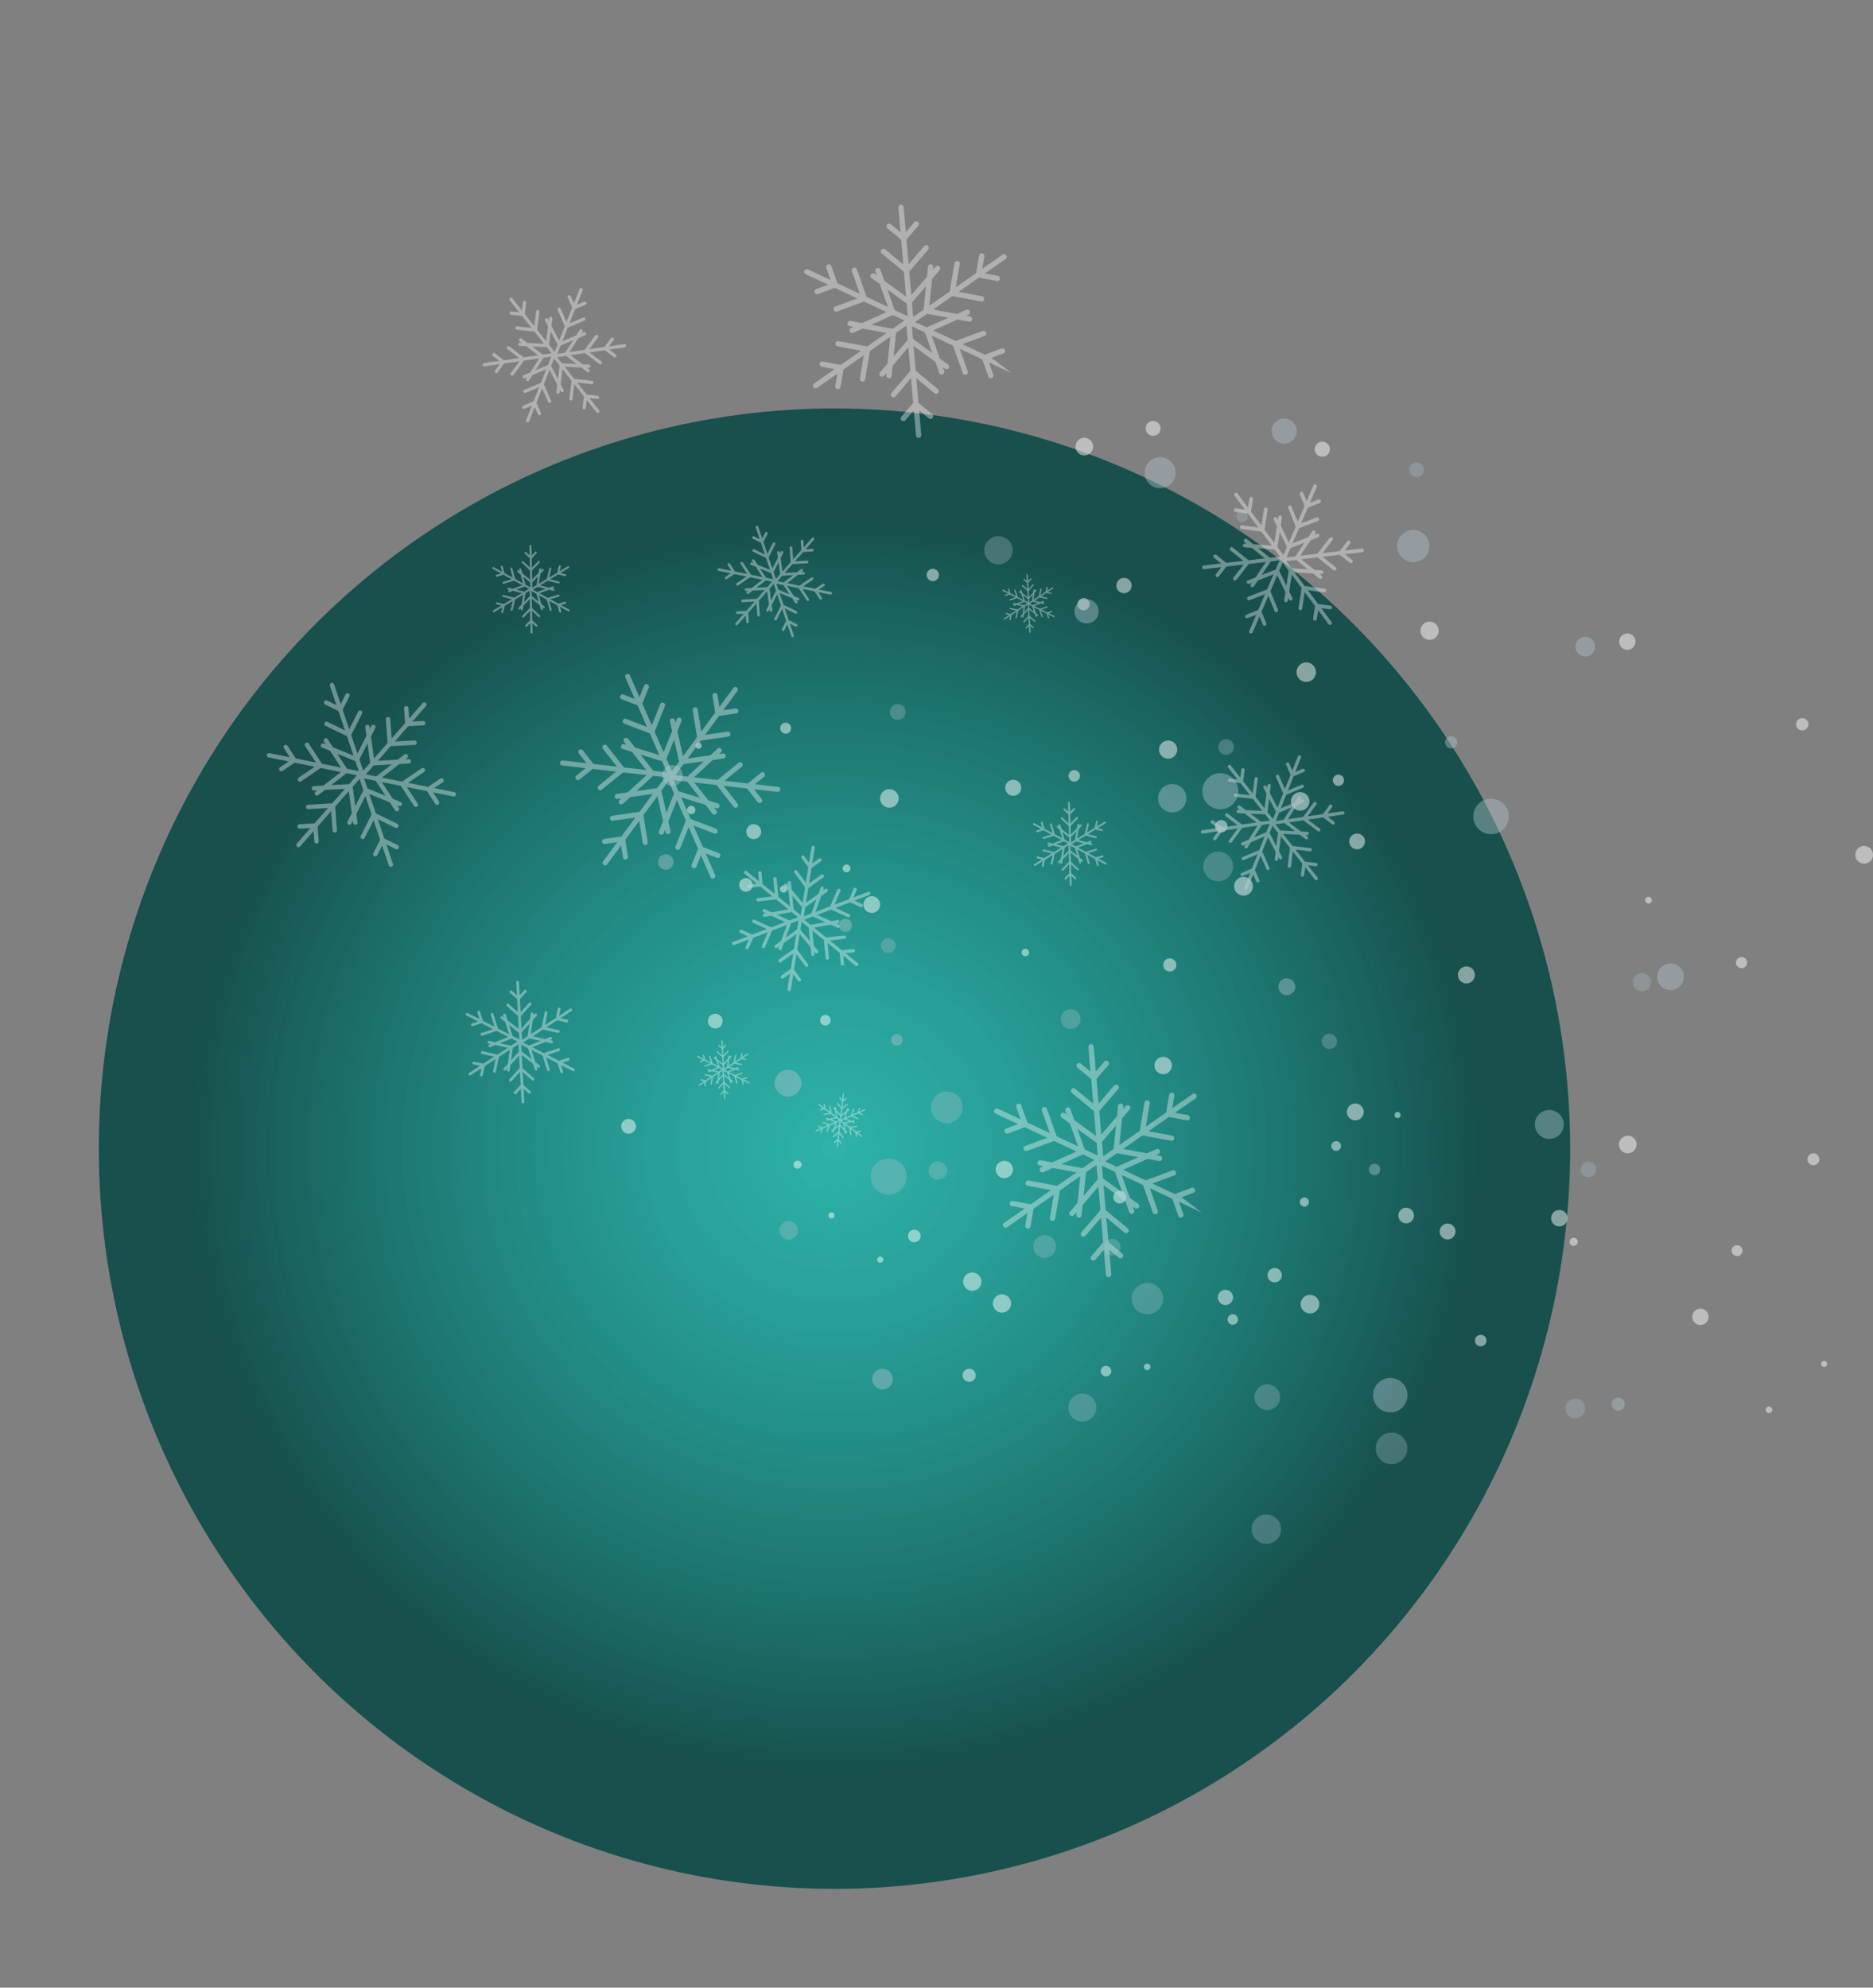 <svg xmlns="http://www.w3.org/2000/svg" xmlns:xlink="http://www.w3.org/1999/xlink" width="1705.826" height="1809.935" viewBox="0 0 1705.826 1809.935">
  <rect x="0" y="0" width="1705.826" height="1809.935" fill="#808080" stroke="none"/>
  <defs>
    <radialGradient id="radial-gradient" cx="0.5" cy="0.5" r="0.434" gradientTransform="translate(0 0.016) scale(1 0.967)" gradientUnits="objectBoundingBox">
      <stop offset="0" stop-color="#09c9bc" stop-opacity="0.686"/>
      <stop offset="1" stop-color="#17504c"/>
    </radialGradient>
    <clipPath id="clip-path">
      <rect id="Rectangle_122" data-name="Rectangle 122" width="1019.265" height="946.151" fill="none"/>
    </clipPath>
    <clipPath id="clip-path-3">
      <rect id="Rectangle_116" data-name="Rectangle 116" width="773.448" height="307.19" fill="none"/>
    </clipPath>
    <clipPath id="clip-path-4">
      <rect id="Rectangle_117" data-name="Rectangle 117" width="722.859" height="363.926" fill="none"/>
    </clipPath>
    <clipPath id="clip-path-5">
      <rect id="Rectangle_118" data-name="Rectangle 118" width="922.21" height="399.768" fill="none"/>
    </clipPath>
    <clipPath id="clip-path-6">
      <rect id="Rectangle_119" data-name="Rectangle 119" width="502.857" height="246.82" fill="none"/>
    </clipPath>
    <clipPath id="clip-path-7">
      <rect id="Rectangle_120" data-name="Rectangle 120" width="994.296" height="760.39" fill="none"/>
    </clipPath>
    <clipPath id="clip-path-8">
      <rect id="Rectangle_115" data-name="Rectangle 115" width="1025.488" height="916.039" fill="none"/>
    </clipPath>
    <clipPath id="clip-path-9">
      <rect id="Rectangle_123" data-name="Rectangle 123" width="1140.063" height="903.389" fill="none"/>
    </clipPath>
  </defs>
  <g id="Groupe_295" data-name="Groupe 295" transform="translate(672 -1544.104)">
    <ellipse id="Ellipse_5" data-name="Ellipse 5" cx="670" cy="674" rx="670" ry="674" transform="translate(-582 1916.038)" fill="url(#radial-gradient)"/>
    <g id="Groupe_238" data-name="Groupe 238" transform="translate(-217.291 1894.103)" opacity="0.66">
      <g id="Groupe_232" data-name="Groupe 232" transform="translate(71.77 978.971) rotate(-83)" clip-path="url(#clip-path)">
        <g id="Groupe_231" data-name="Groupe 231" transform="translate(0 0)">
          <g id="Groupe_230" data-name="Groupe 230" clip-path="url(#clip-path)">
            <g id="Groupe_217" data-name="Groupe 217" transform="translate(159.486 638.961)" opacity="0.65" style="mix-blend-mode: screen;isolation: isolate">
              <g id="Groupe_216" data-name="Groupe 216" transform="translate(0 0)">
                <g id="Groupe_215" data-name="Groupe 215" clip-path="url(#clip-path-3)">
                  <path id="Tracé_389" data-name="Tracé 389" d="M29.377,14.689a14.689,14.689,0,1,0-14.7,14.689,14.694,14.694,0,0,0,14.7-14.689" transform="translate(744.071 -0.002)" fill="#afc2cc"/>
                  <path id="Tracé_390" data-name="Tracé 390" d="M32.354,16.177A16.177,16.177,0,1,0,16.169,32.362,16.183,16.183,0,0,0,32.354,16.177" transform="translate(506.843 98.812)" fill="#afc2cc"/>
                  <path id="Tracé_391" data-name="Tracé 391" d="M24.327,12.164A12.164,12.164,0,1,0,12.164,24.327,12.162,12.162,0,0,0,24.327,12.164" transform="translate(385.897 282.862)" fill="#afc2cc"/>
                  <path id="Tracé_392" data-name="Tracé 392" d="M10.371,5.19a5.185,5.185,0,1,0-5.181,5.189A5.188,5.188,0,0,0,10.371,5.19" transform="translate(185.842 43.677)" fill="#afc2cc"/>
                  <path id="Tracé_393" data-name="Tracé 393" d="M11.95,5.979a5.975,5.975,0,1,0-5.971,5.979A5.977,5.977,0,0,0,11.95,5.979" transform="translate(-0.002 289.129)" fill="#afc2cc"/>
                </g>
              </g>
            </g>
            <g id="Groupe_220" data-name="Groupe 220" transform="translate(132.571 490.006)" opacity="0.65" style="mix-blend-mode: screen;isolation: isolate">
              <g id="Groupe_219" data-name="Groupe 219" transform="translate(0 0)">
                <g id="Groupe_218" data-name="Groupe 218" clip-path="url(#clip-path-4)">
                  <path id="Tracé_394" data-name="Tracé 394" d="M31.359,15.675A15.68,15.68,0,1,0,15.684,31.351,15.672,15.672,0,0,0,31.359,15.675" transform="translate(-0.004 221.384)" fill="#afc2cc"/>
                  <path id="Tracé_395" data-name="Tracé 395" d="M26.367,13.183A13.183,13.183,0,1,0,13.183,26.367,13.181,13.181,0,0,0,26.367,13.183" transform="translate(264.858 337.559)" fill="#afc2cc"/>
                  <path id="Tracé_396" data-name="Tracé 396" d="M15.4,7.7a7.7,7.7,0,1,0-7.7,7.7,7.7,7.7,0,0,0,7.7-7.7" transform="translate(365.622 90.511)" fill="#afc2cc"/>
                  <path id="Tracé_397" data-name="Tracé 397" d="M32.807,16.407a16.4,16.4,0,1,0-16.4,16.4,16.4,16.4,0,0,0,16.4-16.4" transform="translate(526.274 -0.005)" fill="#afc2cc"/>
                  <path id="Tracé_398" data-name="Tracé 398" d="M11.029,5.51A5.514,5.514,0,1,0,5.51,11.02a5.512,5.512,0,0,0,5.519-5.51" transform="translate(606.921 214.122)" fill="#afc2cc"/>
                  <path id="Tracé_399" data-name="Tracé 399" d="M17.9,8.956A8.952,8.952,0,1,0,8.948,17.9,8.961,8.961,0,0,0,17.9,8.956" transform="translate(704.954 321.317)" fill="#afc2cc"/>
                </g>
              </g>
            </g>
            <g id="Groupe_223" data-name="Groupe 223" transform="translate(97.055 135.837)" opacity="0.65" style="mix-blend-mode: screen;isolation: isolate">
              <g id="Groupe_222" data-name="Groupe 222">
                <g id="Groupe_221" data-name="Groupe 221" clip-path="url(#clip-path-5)">
                  <path id="Tracé_400" data-name="Tracé 400" d="M22.839,11.415A11.419,11.419,0,1,0,11.415,22.831,11.418,11.418,0,0,0,22.839,11.415" transform="translate(899.371 376.936)" fill="#afc2cc"/>
                  <path id="Tracé_401" data-name="Tracé 401" d="M28.184,14.088A14.092,14.092,0,1,0,14.1,28.184a14.089,14.089,0,0,0,14.088-14.1" transform="translate(845.255 266.731)" fill="#afc2cc"/>
                  <path id="Tracé_402" data-name="Tracé 402" d="M22.074,11.037A11.037,11.037,0,1,0,11.037,22.074,11.039,11.039,0,0,0,22.074,11.037" transform="translate(714.917 218.669)" fill="#afc2cc"/>
                  <path id="Tracé_403" data-name="Tracé 403" d="M25.824,12.912A12.912,12.912,0,1,0,12.912,25.824,12.908,12.908,0,0,0,25.824,12.912" transform="translate(553.582 314.95)" fill="#afc2cc"/>
                  <path id="Tracé_404" data-name="Tracé 404" d="M24.385,12.188a12.192,12.192,0,1,0-12.2,12.188,12.19,12.19,0,0,0,12.2-12.188" transform="translate(254.112 0.003)" fill="#afc2cc"/>
                  <path id="Tracé_405" data-name="Tracé 405" d="M18.776,9.384a9.388,9.388,0,1,0-9.392,9.384,9.387,9.387,0,0,0,9.392-9.384" transform="translate(-0.001 121.031)" fill="#afc2cc"/>
                </g>
              </g>
            </g>
            <g id="Groupe_226" data-name="Groupe 226" transform="translate(409.385 0)" opacity="0.65" style="mix-blend-mode: screen;isolation: isolate">
              <g id="Groupe_225" data-name="Groupe 225">
                <g id="Groupe_224" data-name="Groupe 224" clip-path="url(#clip-path-6)">
                  <path id="Tracé_407" data-name="Tracé 407" d="M18.875,9.441a9.437,9.437,0,1,0-9.441,9.441,9.447,9.447,0,0,0,9.441-9.441" transform="translate(209.786 0)" fill="#afc2cc"/>
                  <path id="Tracé_408" data-name="Tracé 408" d="M14.055,7.023a7.028,7.028,0,1,0-7.024,7.024,7.02,7.02,0,0,0,7.024-7.024" transform="translate(133.284 5.946)" fill="#afc2cc"/>
                  <path id="Tracé_409" data-name="Tracé 409" d="M12.024,6.012a6.012,6.012,0,1,0-6.012,6.012,6.014,6.014,0,0,0,6.012-6.012" transform="translate(97.031 176.443)" fill="#afc2cc"/>
                  <path id="Tracé_410" data-name="Tracé 410" d="M10.56,5.28a5.28,5.28,0,1,0-5.28,5.28,5.281,5.281,0,0,0,5.28-5.28" transform="translate(0.002 236.258)" fill="#afc2cc"/>
                </g>
              </g>
            </g>
            <g id="Groupe_229" data-name="Groupe 229" transform="translate(0 156.581)" opacity="0.47" style="mix-blend-mode: screen;isolation: isolate">
              <g id="Groupe_228" data-name="Groupe 228">
                <g id="Groupe_227" data-name="Groupe 227" clip-path="url(#clip-path-7)">
                  <path id="Tracé_411" data-name="Tracé 411" d="M26.786,13.389A13.393,13.393,0,1,0,13.4,26.778,13.39,13.39,0,0,0,26.786,13.389" transform="translate(0 459.934)" fill="#afc2cc"/>
                  <path id="Tracé_412" data-name="Tracé 412" d="M23.332,11.662a11.666,11.666,0,1,0-11.67,11.662,11.665,11.665,0,0,0,11.67-11.662" transform="translate(121.11 447.885)" fill="#afc2cc"/>
                  <path id="Tracé_413" data-name="Tracé 413" d="M28.645,14.318A14.323,14.323,0,1,0,14.318,28.645,14.32,14.32,0,0,0,28.645,14.318" transform="translate(194.232 325.903)" fill="#afc2cc"/>
                  <path id="Tracé_414" data-name="Tracé 414" d="M15.157,7.575a7.579,7.579,0,1,0-7.583,7.583,7.573,7.573,0,0,0,7.583-7.583" transform="translate(243.611 295.038)" fill="#afc2cc"/>
                  <path id="Tracé_415" data-name="Tracé 415" d="M20.8,10.4A10.4,10.4,0,1,0,10.4,20.807,10.4,10.4,0,0,0,20.8,10.4" transform="translate(233.873 231.193)" fill="#afc2cc"/>
                  <path id="Tracé_416" data-name="Tracé 416" d="M16.753,8.38a8.376,8.376,0,1,0-8.372,8.372A8.382,8.382,0,0,0,16.753,8.38" transform="translate(292.611 128.291)" fill="#afc2cc"/>
                  <path id="Tracé_417" data-name="Tracé 417" d="M28.859,14.425A14.429,14.429,0,1,0,14.425,28.851,14.429,14.429,0,0,0,28.859,14.425" transform="translate(344.777 123.25)" fill="#afc2cc"/>
                  <path id="Tracé_418" data-name="Tracé 418" d="M13.3,6.653A6.649,6.649,0,1,0,6.653,13.3,6.65,6.65,0,0,0,13.3,6.653" transform="translate(492.288 60.128)" fill="#afc2cc"/>
                  <path id="Tracé_419" data-name="Tracé 419" d="M14.294,7.139a7.147,7.147,0,1,0-7.147,7.147,7.144,7.144,0,0,0,7.147-7.147" transform="translate(708.668 342.993)" fill="#afc2cc"/>
                  <path id="Tracé_420" data-name="Tracé 420" d="M25.808,12.9a12.9,12.9,0,1,0-12.9,12.9,12.9,12.9,0,0,0,12.9-12.9" transform="translate(855.479 109.638)" fill="#afc2cc"/>
                  <path id="Tracé_421" data-name="Tracé 421" d="M10.223,5.115a5.111,5.111,0,1,0-5.107,5.115,5.114,5.114,0,0,0,5.107-5.115" transform="translate(920.853 334.012)" fill="#afc2cc"/>
                  <path id="Tracé_422" data-name="Tracé 422" d="M14.466,7.229a7.233,7.233,0,1,0-7.229,7.229,7.229,7.229,0,0,0,7.229-7.229" transform="translate(703.84 42.158)" fill="#afc2cc"/>
                  <path id="Tracé_423" data-name="Tracé 423" d="M18.036,9.022a9.018,9.018,0,1,0-9.022,9.022,9.015,9.015,0,0,0,9.022-9.022" transform="translate(443.625 230.782)" fill="#afc2cc"/>
                  <path id="Tracé_424" data-name="Tracé 424" d="M32.922,16.457A16.461,16.461,0,1,0,16.457,32.922,16.454,16.454,0,0,0,32.922,16.457" transform="translate(273.753 76.322)" fill="#afc2cc"/>
                  <path id="Tracé_425" data-name="Tracé 425" d="M16.769,8.389a8.385,8.385,0,1,0-8.38,8.38,8.385,8.385,0,0,0,8.38-8.38" transform="translate(221.997 0.001)" fill="#afc2cc"/>
                  <path id="Tracé_426" data-name="Tracé 426" d="M25.536,12.764A12.768,12.768,0,1,0,12.764,25.536,12.767,12.767,0,0,0,25.536,12.764" transform="translate(90.13 280.736)" fill="#afc2cc"/>
                  <path id="Tracé_427" data-name="Tracé 427" d="M28.793,14.392a14.4,14.4,0,1,0-14.4,14.4,14.394,14.394,0,0,0,14.4-14.4" transform="translate(85.952 563.148)" fill="#afc2cc"/>
                  <path id="Tracé_428" data-name="Tracé 428" d="M14.006,7A7,7,0,1,0,7,14.006,7.006,7.006,0,0,0,14.006,7" transform="translate(454.275 469.17)" fill="#afc2cc"/>
                  <path id="Tracé_429" data-name="Tracé 429" d="M16.539,8.274a8.27,8.27,0,1,0-8.274,8.274,8.269,8.269,0,0,0,8.274-8.274" transform="translate(541.197 743.852)" fill="#afc2cc"/>
                  <path id="Tracé_430" data-name="Tracé 430" d="M13.455,6.727a6.727,6.727,0,1,0-6.727,6.719,6.73,6.73,0,0,0,6.727-6.719" transform="translate(980.841 484.862)" fill="#afc2cc"/>
                  <path id="Tracé_431" data-name="Tracé 431" d="M27.066,13.537A13.533,13.533,0,1,0,13.529,27.074,13.538,13.538,0,0,0,27.066,13.537" transform="translate(593.512 342.738)" fill="#afc2cc"/>
                  <path id="Tracé_432" data-name="Tracé 432" d="M14.129,7.065a7.065,7.065,0,1,0-7.065,7.065,7.064,7.064,0,0,0,7.065-7.065" transform="translate(367.164 717.55)" fill="#afc2cc"/>
                  <path id="Tracé_433" data-name="Tracé 433" d="M17.945,8.973a8.973,8.973,0,1,0-8.973,8.981,8.968,8.968,0,0,0,8.973-8.981" transform="translate(147.864 730.183)" fill="#afc2cc"/>
                </g>
              </g>
            </g>
          </g>
        </g>
      </g>
      <g id="Groupe_236" data-name="Groupe 236" transform="translate(0 0)">
        <g id="Groupe_214" data-name="Groupe 214" transform="translate(721.086 1371.935) rotate(-138)">
          <g id="Groupe_213" data-name="Groupe 213" transform="translate(0 0)" opacity="0.569">
            <g id="Groupe_212" data-name="Groupe 212" transform="translate(473.861 51.033)" clip-path="url(#clip-path-8)">
              <path id="Tracé_374" data-name="Tracé 374" d="M87.329,124.14a1.508,1.508,0,0,1-1.937-.891L80.488,110l-3.122,6.637a1.508,1.508,0,0,1-2.869-.589,1.544,1.544,0,0,1,.147-.695l4.381-9.3L74.17,92.934l-5.738,12.195a1.5,1.5,0,0,1-2,.711,1.469,1.469,0,0,1-.866-1.291,1.555,1.555,0,0,1,.147-.7l7-14.859L68.1,76.538l-5.8,12.334.948,5.73a1.488,1.488,0,0,1-1.234,1.724,1.215,1.215,0,0,1-.384-.016,1.46,1.46,0,0,1-1.34-1.218l-.245-1.439-.94,2a1.509,1.509,0,0,1-2,.727v-.008a1.5,1.5,0,0,1-.858-1.291,1.525,1.525,0,0,1,.139-.7l2.8-5.942L56.687,73.522,47.721,84.295l1.626,16.126h-.008A1.5,1.5,0,0,1,48,102.072a1.516,1.516,0,0,1-1.651-1.349L45.024,87.54,36.09,98.279,37.1,108.292H37.1a1.5,1.5,0,0,1-2.991.3l-.711-7.078-8.917,10.723a1.5,1.5,0,1,1-2.313-1.921l9.04-10.87-7.315.621a1.5,1.5,0,0,1-.932-2.771,1.587,1.587,0,0,1,.67-.221L33.9,96.211l8.942-10.756L29.4,86.591a1.507,1.507,0,0,1-.932-2.771,1.619,1.619,0,0,1,.687-.221l16.387-1.381L54.031,72.01l-13.6,1.144-4.487,3.686a1.507,1.507,0,0,1-2.125-.2,1.459,1.459,0,0,1-.18-.335,1.487,1.487,0,0,1,.392-1.774l1.12-.924-2.207.18a1.489,1.489,0,0,1-1.618-1.365V72.4a1.5,1.5,0,0,1,.695-1.373A1.372,1.372,0,0,1,32.7,70.8l6.547-.556,11.7-9.6L37.12,58.271,23.937,67.736A1.5,1.5,0,1,1,22.179,65.3l10.772-7.74-13.78-2.354L10.99,61.091h-.008a1.5,1.5,0,1,1-1.749-2.436l5.787-4.16L1.256,52.141a1.5,1.5,0,1,1,.507-2.951l13.952,2.378-4.2-6.024a1.5,1.5,0,0,1,1.945-2.174,1.4,1.4,0,0,1,.523.458l5.893,8.451,13.8,2.362L25.964,43.575a1.5,1.5,0,0,1,.376-2.084,1.48,1.48,0,0,1,1.561-.1,1.549,1.549,0,0,1,.539.466l9.391,13.494,13.1,2.24L43.128,46.4,37.684,44.36a1.49,1.49,0,0,1-.875-1.929,1.224,1.224,0,0,1,.2-.327,1.489,1.489,0,0,1,1.725-.556l1.373.515-1.267-1.814a1.5,1.5,0,0,1,.376-2.092l.016-.008a1.508,1.508,0,0,1,1.537-.09,1.583,1.583,0,0,1,.539.474l3.752,5.386,14.189,5.321L54.39,36.089,39.58,29.436v-.008a1.5,1.5,0,0,1,1.242-2.73l12.1,5.443L48.081,19.047l-9.195-4.136V14.9a1.5,1.5,0,1,1,1.234-2.738l6.5,2.934L41.771,2.022A1.508,1.508,0,0,1,44.6.976l4.9,13.257L52.625,7.6a1.5,1.5,0,1,1,2.722,1.275l-4.381,9.318,4.855,13.1L61.558,19.1a1.5,1.5,0,0,1,2-.719,1.473,1.473,0,0,1,.866,1.291,1.4,1.4,0,0,1-.147.7l-7,14.867,4.61,12.448,5.8-12.342-.956-5.721a1.5,1.5,0,0,1,2.967-.49l.237,1.43.948-2a1.5,1.5,0,0,1,2-.719l.008.008a1.51,1.51,0,0,1,.711,1.994l-2.8,5.934L73.3,50.711l8.974-10.772L80.643,23.8a1.507,1.507,0,0,1,3-.3l1.324,13.183L93.9,25.962,92.887,15.933a1.507,1.507,0,0,1,3-.3l.7,7.086,8.925-10.723a1.513,1.513,0,0,1,2.117-.2,1.5,1.5,0,0,1,.2,2.117l-9.04,10.879,7.323-.629a1.5,1.5,0,0,1,.924,2.771,1.458,1.458,0,0,1-.678.229l-10.266.866L87.141,38.77l13.453-1.128a1.5,1.5,0,0,1,1.618,1.373,1.486,1.486,0,0,1-.687,1.389,1.429,1.429,0,0,1-.678.229l-16.4,1.381L75.952,52.223,89.56,51.07l4.5-3.686a1.5,1.5,0,0,1,2.109.2,1.343,1.343,0,0,1,.18.335A1.471,1.471,0,0,1,95.96,49.7l-1.128.924,2.207-.18a1.5,1.5,0,0,1,1.626,1.373v.008a1.5,1.5,0,0,1-.7,1.381,1.487,1.487,0,0,1-.67.229l-6.547.556-11.7,9.6L92.87,65.954l13.184-9.465a1.52,1.52,0,0,1,2.1.343,1.494,1.494,0,0,1-.343,2.092L97.03,66.665l13.78,2.362L119,63.142v.008a1.5,1.5,0,0,1,1.765,2.436l-5.795,4.144,13.764,2.354a1.5,1.5,0,1,1-.507,2.967l-13.952-2.387,4.2,6.016a1.508,1.508,0,0,1-1.945,2.19A1.54,1.54,0,0,1,116,80.4l-5.885-8.443L96.319,69.6l7.707,11.05a1.512,1.512,0,0,1-1.937,2.2,1.429,1.429,0,0,1-.531-.482l-9.4-13.486-13.1-2.239,7.806,11.2L92.3,79.873a1.494,1.494,0,0,1,.883,1.929,1.638,1.638,0,0,1-1.937.875l-1.365-.507,1.267,1.823a1.491,1.491,0,0,1-.376,2.084h-.008a1.5,1.5,0,0,1-1.553.09,1.446,1.446,0,0,1-.531-.466l-3.752-5.386L70.737,75,75.6,88.136l14.8,6.669a1.5,1.5,0,0,1-1.234,2.738L77.063,92.1l4.847,13.085,9.195,4.136a1.5,1.5,0,1,1-1.234,2.738l-6.5-2.918,4.839,13.069a1.494,1.494,0,0,1-.883,1.929M74.9,65.938l-5.991-1.022-2.035-.351.106.311.221.572.147.409,2.011,5.427L81.9,75.974ZM64.909,62.26h.172l.082-.139-.082-.155a.6.6,0,0,1-.172,0l-.082.155.082.139m8.353-6.8-3.89,4.675L68.056,61.72l.319.057.613.1.425.074,5.713.973L85.473,54.43Zm-9.906-3.817,2.1,5.7.719,1.929.213-.245.392-.474.278-.343,3.7-4.446-2.2-13.184ZM55.085,58.3l6,1.03,2.035.343-.114-.3-.213-.58-.155-.409-2-5.419L48.089,48.251Zm1.643,10.47,3.891-4.659,1.316-1.586-.319-.057-.6-.106-.441-.082-5.7-.973L44.517,69.8Zm9.906,3.825-2.109-5.7-.719-1.937-.2.253-.392.474-.286.335-3.694,4.446,2.2,13.192Z" transform="translate(124.629 598.83)" fill="#fff"/>
              <path id="Tracé_375" data-name="Tracé 375" d="M87.329,124.139a1.511,1.511,0,0,1-1.937-.891L80.487,110l-3.114,6.637a1.515,1.515,0,0,1-2,.719,1.5,1.5,0,0,1-.875-1.308,1.556,1.556,0,0,1,.155-.695l4.373-9.3L74.169,92.933l-5.73,12.195a1.507,1.507,0,0,1-2.011.711,1.475,1.475,0,0,1-.858-1.291,1.383,1.383,0,0,1,.147-.7l6.988-14.859L68.1,76.537,62.3,88.871l.94,5.73a1.482,1.482,0,0,1-1.234,1.725,1.154,1.154,0,0,1-.376-.016,1.453,1.453,0,0,1-1.349-1.218l-.237-1.439-.94,2a1.516,1.516,0,0,1-2.011.727v-.008a1.514,1.514,0,0,1-.858-1.291,1.533,1.533,0,0,1,.147-.7l2.787-5.942L56.687,73.521,47.721,84.294l1.635,16.126h-.008a1.506,1.506,0,0,1-1.34,1.651,1.524,1.524,0,0,1-1.659-1.349L45.032,87.539,36.09,98.278l1.022,10.012H37.1a1.507,1.507,0,0,1-3,.3l-.711-7.078-8.909,10.723a1.506,1.506,0,0,1-2.321-1.921l9.048-10.87-7.323.621A1.507,1.507,0,0,1,22.261,98.7a1.531,1.531,0,0,1,.695-1.4,1.587,1.587,0,0,1,.67-.221l10.282-.866,8.933-10.756L29.4,86.591a1.507,1.507,0,0,1-.924-2.771,1.62,1.62,0,0,1,.687-.221l16.379-1.381,8.492-10.208-13.6,1.144-4.479,3.694a1.525,1.525,0,0,1-2.133-.212,1.862,1.862,0,0,1-.18-.335,1.479,1.479,0,0,1,.4-1.774l1.12-.924-2.215.18a1.493,1.493,0,0,1-1.618-1.357V72.41a1.52,1.52,0,0,1,.695-1.381A1.429,1.429,0,0,1,32.7,70.8l6.555-.556,11.7-9.6L37.12,58.27,23.945,67.735A1.5,1.5,0,1,1,22.179,65.3l10.772-7.74L19.18,55.205,11,61.09H10.99a1.521,1.521,0,0,1-2.1-.343,1.5,1.5,0,0,1,.343-2.092l5.787-4.16L1.255,52.14A1.5,1.5,0,1,1,1.77,49.19l13.944,2.378-4.2-6.024A1.5,1.5,0,0,1,11.9,43.46a1.526,1.526,0,0,1,1.569-.09,1.442,1.442,0,0,1,.515.458l5.893,8.451,13.8,2.362L25.972,43.574a1.5,1.5,0,0,1,1.937-2.182,1.625,1.625,0,0,1,.539.466l9.383,13.494,13.11,2.239L43.127,46.4l-5.443-2.043a1.5,1.5,0,0,1-.875-1.929,1.469,1.469,0,0,1,.2-.327,1.493,1.493,0,0,1,1.725-.556l1.373.515-1.267-1.814a1.5,1.5,0,0,1,.384-2.092l.016-.008a1.493,1.493,0,0,1,1.528-.09,1.511,1.511,0,0,1,.539.474l3.752,5.386,14.189,5.321L54.39,36.088l-14.8-6.653v-.008a1.489,1.489,0,0,1-.752-1.978,1.506,1.506,0,0,1,1.994-.752l12.1,5.443L48.088,19.046l-9.195-4.136V14.9a1.5,1.5,0,1,1,1.226-2.738L46.625,15.1,41.771,2.021A1.512,1.512,0,0,1,44.607.975l4.9,13.257L52.633,7.6a1.509,1.509,0,0,1,2.869.58,1.711,1.711,0,0,1-.147.695l-4.389,9.318,4.863,13.1L61.558,19.1a1.5,1.5,0,0,1,2-.719,1.481,1.481,0,0,1,.875,1.291,1.405,1.405,0,0,1-.155.7L57.292,35.246l4.6,12.448,5.8-12.342-.956-5.721a1.516,1.516,0,0,1,1.251-1.725,1.455,1.455,0,0,1,.376.008,1.491,1.491,0,0,1,1.34,1.226l.237,1.43.956-2a1.5,1.5,0,0,1,1.994-.719l.008.008a1.487,1.487,0,0,1,.711,1.994l-2.787,5.934L73.3,50.71l8.974-10.772L80.643,23.8a1.512,1.512,0,0,1,3.008-.3l1.324,13.184L93.9,25.961,92.886,15.932a1.511,1.511,0,0,1,3.008-.3l.7,7.086,8.917-10.723a1.505,1.505,0,0,1,2.117-.2,1.481,1.481,0,0,1,.2,2.109L98.787,24.784l7.331-.629a1.507,1.507,0,0,1,.924,2.771,1.43,1.43,0,0,1-.687.229l-10.266.866L87.149,38.769l13.445-1.128a1.5,1.5,0,0,1,1.618,1.373,1.471,1.471,0,0,1-.687,1.389,1.372,1.372,0,0,1-.678.229l-16.4,1.381-8.5,10.208L89.56,51.069l4.5-3.686a1.493,1.493,0,0,1,2.1.2,1.73,1.73,0,0,1,.188.335A1.482,1.482,0,0,1,95.96,49.7l-1.128.924,2.215-.18a1.491,1.491,0,0,1,1.618,1.373v.008a1.486,1.486,0,0,1-.7,1.381,1.4,1.4,0,0,1-.67.229l-6.547.556-11.7,9.6,13.829,2.37,13.183-9.473a1.53,1.53,0,0,1,2.109.343,1.5,1.5,0,0,1-.343,2.092l-10.781,7.74,13.772,2.362L119,63.141v.008a1.506,1.506,0,1,1,1.774,2.436l-5.795,4.144,13.756,2.362a1.5,1.5,0,1,1-.5,2.959l-13.952-2.387,4.2,6.016a1.517,1.517,0,0,1-.384,2.092,1.5,1.5,0,0,1-1.561.1,1.469,1.469,0,0,1-.531-.474l-5.893-8.443L96.319,69.6l7.707,11.05a1.512,1.512,0,0,1-1.937,2.2,1.406,1.406,0,0,1-.523-.482l-9.4-13.486-13.11-2.231,7.805,11.189L92.3,79.872a1.392,1.392,0,0,1,.678,2.256,1.457,1.457,0,0,1-1.725.548l-1.365-.507,1.259,1.823a1.488,1.488,0,0,1-.368,2.084h-.008a1.5,1.5,0,0,1-1.553.09,1.407,1.407,0,0,1-.539-.466l-3.752-5.386L70.737,75,75.6,88.135,90.4,94.8a1.5,1.5,0,1,1-1.234,2.738L77.071,92.1l4.847,13.085,9.195,4.136a1.5,1.5,0,0,1-1.234,2.738l-6.506-2.918,4.839,13.069a1.485,1.485,0,0,1-.883,1.929m-12.423-58.2-6-1.022-2.035-.351.106.311.221.572.147.409,2.011,5.427L81.91,75.973Zm-9.988-3.678h.163l.082-.139-.082-.155a.548.548,0,0,1-.163,0l-.09.155.09.139m8.345-6.8-3.89,4.675-1.308,1.586.311.057.621.1.417.074,5.721.973,10.339-8.492Zm-9.906-3.817,2.109,5.7.711,1.929.221-.245.384-.474.286-.343,3.694-4.446-2.2-13.184Zm-8.271,6.653,6,1.03,2.035.343-.114-.3-.212-.58-.147-.409-2.011-5.419L48.1,48.258Zm1.651,10.47,3.882-4.659,1.324-1.586-.319-.057-.613-.106-.433-.082L54.864,61.3,44.517,69.8Zm9.9,3.825-2.109-5.7-.719-1.937-.2.253-.384.474-.294.335-3.686,4.446,2.19,13.2Z" transform="translate(895.495 477.171)" fill="#fff"/>
              <path id="Tracé_376" data-name="Tracé 376" d="M0,130.389l21.855-6.629-10.421-5.648a2.425,2.425,0,0,1,1.21-4.553,2.274,2.274,0,0,1,1.1.294l14.614,7.936,21.618-6.555-19.134-10.4a2.426,2.426,0,0,1,1.21-4.553,2.385,2.385,0,0,1,1.12.294l23.31,12.677,20.531-6.22L57.663,96.519l-9.334.989a2.422,2.422,0,0,1-2.664-2.15,1.986,1.986,0,0,1,.065-.621,2.378,2.378,0,0,1,2.092-2.043l2.338-.245L47.021,90.74a2.423,2.423,0,0,1-.973-3.286l.008-.016A2.441,2.441,0,0,1,48.222,86.2a2.27,2.27,0,0,1,1.12.294l9.309,5.059,24.316-2.575L66.433,73.536,40.253,74.6a2.421,2.421,0,0,1-.2-4.839l21.414-.875L44.994,53.495l-16.257.67v-.008a2.421,2.421,0,1,1-.2-4.839l11.483-.466L23.58,33.487a2.423,2.423,0,1,1,3.31-3.539L43.564,45.526l-.3-11.827a2.431,2.431,0,0,1,4.561-1.226,2.373,2.373,0,0,1,.286,1.1l.425,16.6,16.5,15.407-.548-21.733a2.409,2.409,0,0,1,2.37-2.468,2.376,2.376,0,0,1,2.174,1.242,2.241,2.241,0,0,1,.3,1.112L70,70.226,85.664,84.848l-.556-21.986-5.533-7.568a2.437,2.437,0,0,1,.539-3.384,2.258,2.258,0,0,1,.572-.253,2.4,2.4,0,0,1,2.82.793l1.373,1.9L84.8,50.773a2.433,2.433,0,0,1,2.37-2.485l.016.008a2.4,2.4,0,0,1,2.158,1.25,2.323,2.323,0,0,1,.294,1.112l.286,10.584,14.385,19.73,5.125-22.019L95.415,36.862a2.425,2.425,0,0,1,4.095-2.6l11.467,18.071L116.1,30.405l-8.713-13.723v-.008a2.409,2.409,0,0,1,.752-3.343,2.44,2.44,0,0,1,3.351.752l6.138,9.7,5.108-21.9a2.425,2.425,0,1,1,4.724,1.1l-5.174,22.207L132.407,19a2.423,2.423,0,0,1,3.335,3.327,2.369,2.369,0,0,1-.8.809L120.752,31.8l-5.116,21.962,18.57-11.336a2.431,2.431,0,0,1,3.351,3.327,2.523,2.523,0,0,1-.826.809L114.083,60.385,109.22,81.243l18.8-11.475,3.8-8.566a2.445,2.445,0,0,1,3.212-1.226,2.474,2.474,0,0,1,.507.36,2.381,2.381,0,0,1,.719,2.836l-.948,2.141,3.04-1.864a2.438,2.438,0,0,1,3.343.809l.008.016a2.43,2.43,0,0,1-.008,2.5,2.349,2.349,0,0,1-.817.809l-9.048,5.525-9.922,22.3,21.667-6.571,12.17-23.163a2.422,2.422,0,0,1,4.291,2.248l-9.939,18.937,21.578-6.539,7.56-14.393h.008a2.422,2.422,0,1,1,4.291,2.248L178.194,78.35l21.545-6.539a2.423,2.423,0,1,1,1.414,4.634l-21.847,6.629,10.413,5.656a2.423,2.423,0,1,1-2.313,4.258L172.8,85.052l-21.618,6.555L170.307,102a2.423,2.423,0,1,1-2.329,4.25l-23.31-12.669L124.144,99.8l19.346,10.511,9.334-.981a2.412,2.412,0,0,1,2.664,2.15,2.2,2.2,0,0,1-.057.613,2.4,2.4,0,0,1-2.1,2.043l-2.329.253,3.13,1.708a2.425,2.425,0,0,1,.981,3.278l-.016.025a2.441,2.441,0,0,1-2.166,1.242,2.3,2.3,0,0,1-1.112-.3l-9.326-5.051-24.307,2.566,16.535,15.448,26.179-1.071a2.426,2.426,0,0,1,.2,4.847l-21.414.866,16.461,15.39,16.273-.67v.008a2.421,2.421,0,0,1,.2,4.839l-11.492.474,16.453,15.366a2.429,2.429,0,0,1-3.327,3.539l-16.674-15.587.3,11.835a2.434,2.434,0,0,1-4.561,1.226,2.483,2.483,0,0,1-.286-1.1l-.425-16.592-16.5-15.415.556,21.733a2.415,2.415,0,0,1-2.362,2.476,2.445,2.445,0,0,1-2.2-1.242,2.38,2.38,0,0,1-.294-1.12l-.67-26.49-15.66-14.63.556,21.986,5.533,7.568a2.437,2.437,0,0,1-.539,3.384,2.151,2.151,0,0,1-.556.262,2.417,2.417,0,0,1-2.836-.793l-1.373-1.9.082,3.572a2.418,2.418,0,0,1-2.37,2.485h-.016a2.448,2.448,0,0,1-2.166-1.259,2.387,2.387,0,0,1-.286-1.112L111.23,145.6,96.862,125.861,91.721,147.88l14.009,22.092v.008a2.419,2.419,0,1,1-4.087,2.591L90.176,154.509l-5.125,21.929,8.713,13.715v.008a2.422,2.422,0,0,1-4.087,2.6l-6.155-9.7-5.108,21.9a2.425,2.425,0,0,1-4.724-1.1l5.174-22.207-10.119,6.171a2.419,2.419,0,0,1-3.335-3.318,2.369,2.369,0,0,1,.8-.809L80.4,175.04l5.125-21.962L66.948,164.415a2.437,2.437,0,0,1-3.351-3.327,2.373,2.373,0,0,1,.825-.809L87.07,146.458,91.925,125.6l-18.79,11.475-3.8,8.566a2.445,2.445,0,0,1-3.212,1.226,3.157,3.157,0,0,1-.507-.36,2.4,2.4,0,0,1-.727-2.836l.956-2.15L62.8,143.385a2.432,2.432,0,0,1-3.343-.809v-.016a2.434,2.434,0,0,1,0-2.493,2.468,2.468,0,0,1,.825-.817l9.048-5.525,9.922-22.3L57.573,117.99,45.419,141.162h-.008a2.422,2.422,0,1,1-4.291-2.248l9.939-18.946-21.586,6.547L21.937,140.9h-.016a2.424,2.424,0,1,1-4.3-2.239l5.337-10.176m94.671-26.7-9.391,2.844-3.179.973.384.351.727.678.507.49,6.825,6.367,21.5-2.272ZM100.564,103.7a1.3,1.3,0,0,1,.237-.123c0-.09.016-.188.016-.27a1.421,1.421,0,0,1-.213-.155c-.1.049-.172.082-.253.114,0,.1-.016.188-.016.278a1.887,1.887,0,0,1,.229.155m7.119-15.84-2.223,9.538-.752,3.245.5-.155.948-.286.678-.2,8.942-2.714,8.77-19.722ZM90.634,89.5l7.16,6.694,2.427,2.264.131-.5.213-.981.172-.687,2.109-9.081L90.135,69.76ZM83.523,105.06l9.391-2.852,3.179-.964-.384-.36-.719-.678-.515-.482L87.65,93.348l-21.5,2.272Zm9.955,13.919,2.215-9.538.752-3.237-.49.147-.956.294-.678.2-8.942,2.705L76.6,129.278Zm17.049-1.635-7.168-6.694-2.427-2.272-.131.507-.213.973-.172.687-2.109,9.089,12.709,17.442Z" transform="translate(0 223.286)" fill="#fff"/>
              <path id="Tracé_377" data-name="Tracé 377" d="M0,130.389l21.847-6.628-10.413-5.648a2.422,2.422,0,0,1,1.21-4.553,2.323,2.323,0,0,1,1.1.294l14.614,7.936,21.61-6.555-19.125-10.4a2.427,2.427,0,0,1,2.329-4.258l23.31,12.677,20.523-6.22L57.654,96.519l-9.326.989a2.43,2.43,0,0,1-2.673-2.15,2.632,2.632,0,0,1,.065-.621,2.386,2.386,0,0,1,2.092-2.043l2.346-.245L47.013,90.74a2.423,2.423,0,0,1-.973-3.286l.016-.016A2.441,2.441,0,0,1,48.222,86.2a2.317,2.317,0,0,1,1.12.294l9.309,5.059,24.307-2.575L66.433,73.536,40.253,74.606V74.6a2.421,2.421,0,0,1-.2-4.839l21.414-.875L44.994,53.495l-16.265.67v-.008a2.421,2.421,0,1,1-.2-4.839l11.492-.466L23.572,33.486a2.426,2.426,0,1,1,3.318-3.539L43.564,45.526l-.3-11.827a2.426,2.426,0,0,1,4.553-1.226,2.29,2.29,0,0,1,.294,1.1l.417,16.592,16.5,15.415-.548-21.741a2.414,2.414,0,0,1,2.37-2.468,2.388,2.388,0,0,1,2.182,1.242,2.355,2.355,0,0,1,.3,1.112L70,70.225l15.66,14.622L85.1,62.87l-5.525-7.577a2.422,2.422,0,0,1,.539-3.384,2.338,2.338,0,0,1,.564-.253,2.394,2.394,0,0,1,2.82.793l1.381,1.9L84.8,50.773a2.426,2.426,0,0,1,2.362-2.485l.024.008a2.422,2.422,0,0,1,2.158,1.25,2.348,2.348,0,0,1,.294,1.112l.278,10.584L104.3,80.973l5.133-22.011-14.017-22.1a2.423,2.423,0,0,1,4.095-2.591l11.467,18.063,5.116-21.929-8.713-13.723v-.008a2.426,2.426,0,0,1,4.1-2.591l6.146,9.7,5.108-21.9a2.425,2.425,0,1,1,4.724,1.1l-5.174,22.207L132.4,19a2.428,2.428,0,0,1,3.343,3.326,2.4,2.4,0,0,1-.809.809L120.744,31.8l-5.116,21.962,18.578-11.336a2.428,2.428,0,0,1,3.343,3.327,2.5,2.5,0,0,1-.817.809L114.083,60.385,109.22,81.243l18.8-11.475,3.8-8.566a2.442,2.442,0,0,1,3.212-1.226,2.661,2.661,0,0,1,.5.36,2.386,2.386,0,0,1,.727,2.836l-.956,2.141,3.049-1.864a2.44,2.44,0,0,1,3.343.809v.016a2.4,2.4,0,0,1-.817,3.31l-9.048,5.525-9.914,22.305,21.659-6.571,12.162-23.163a2.426,2.426,0,0,1,4.3,2.248l-9.947,18.938,21.586-6.539,7.552-14.393h.008a2.426,2.426,0,0,1,4.3,2.248L178.186,78.35l21.561-6.539a2.421,2.421,0,1,1,1.406,4.634L179.3,83.074l10.421,5.656a2.425,2.425,0,0,1-2.321,4.258l-14.606-7.936-21.618,6.555L170.3,102a2.427,2.427,0,0,1-1.21,4.553,2.448,2.448,0,0,1-1.12-.3l-23.31-12.669L124.144,99.8l19.346,10.511,9.326-.981a2.424,2.424,0,0,1,2.673,2.15,2.515,2.515,0,0,1-.057.613,2.4,2.4,0,0,1-2.1,2.043l-2.338.253,3.139,1.708a2.422,2.422,0,0,1,.973,3.286l-.016.016a2.423,2.423,0,0,1-2.166,1.242,2.3,2.3,0,0,1-1.112-.3l-9.318-5.051-24.307,2.575,16.526,15.439,26.179-1.071a2.426,2.426,0,1,1,.2,4.847l-21.406.866,16.461,15.39,16.265-.67v.008a2.421,2.421,0,1,1,.2,4.839l-11.492.474,16.453,15.366a2.426,2.426,0,0,1-3.318,3.539l-16.682-15.587.3,11.835a2.429,2.429,0,0,1-4.553,1.226,2.386,2.386,0,0,1-.294-1.1l-.425-16.592L136.118,141.26l.548,21.733a2.432,2.432,0,0,1-4.552,1.234,2.387,2.387,0,0,1-.3-1.12l-.662-26.49-15.66-14.63.556,21.986,5.525,7.568a2.427,2.427,0,0,1-.531,3.384,2.339,2.339,0,0,1-.564.262,2.406,2.406,0,0,1-2.828-.793l-1.381-1.9.09,3.572a2.428,2.428,0,0,1-2.37,2.485h-.016a2.439,2.439,0,0,1-2.166-1.259,2.386,2.386,0,0,1-.294-1.1L111.23,145.6l-14.377-19.73L91.713,147.88l14.025,22.092-.008.008a2.423,2.423,0,0,1-4.095,2.591L90.168,154.509l-5.116,21.929,8.713,13.715v.008a2.425,2.425,0,0,1-4.095,2.6l-6.154-9.7-5.108,21.9a2.425,2.425,0,0,1-4.724-1.1l5.182-22.207-10.119,6.171a2.424,2.424,0,0,1-3.343-3.318,2.394,2.394,0,0,1,.809-.809L80.4,175.04l5.116-21.962-18.57,11.336a2.42,2.42,0,0,1-3.335-.817,2.392,2.392,0,0,1-.016-2.509,2.349,2.349,0,0,1,.817-.809l22.648-13.821L91.925,125.6l-18.79,11.475-3.809,8.566a2.433,2.433,0,0,1-3.2,1.226,2.473,2.473,0,0,1-.507-.36,2.372,2.372,0,0,1-.719-2.836l.948-2.15L62.8,143.385a2.432,2.432,0,0,1-3.343-.809v-.016a2.411,2.411,0,0,1,.817-3.31l9.048-5.525,9.922-22.3L57.581,117.99,45.419,141.162h-.008a2.426,2.426,0,0,1-4.3-2.248l9.947-18.946-21.586,6.547L21.929,140.9h-.008a2.424,2.424,0,1,1-4.3-2.239l5.337-10.176m94.671-26.7-9.391,2.844-3.188.973.384.36.727.67.515.49,6.825,6.367,21.5-2.272ZM100.556,103.7a1.373,1.373,0,0,1,.245-.123,1.511,1.511,0,0,1,.024-.27,1.6,1.6,0,0,1-.229-.155,1.718,1.718,0,0,1-.253.114c0,.1-.008.188-.016.278a1.411,1.411,0,0,1,.229.155m7.119-15.84-2.223,9.538-.752,3.245.5-.155.956-.286.678-.2,8.942-2.714,8.77-19.722ZM90.626,89.5l7.16,6.694,2.436,2.264.123-.5.221-.981.163-.687,2.117-9.081L90.127,69.76Zm-7.1,15.562,9.383-2.852,3.188-.964-.376-.36-.736-.678-.515-.482L87.65,93.348l-21.5,2.272Zm9.947,13.919,2.223-9.538.752-3.237-.5.147-.956.294-.678.2-8.942,2.705-8.77,19.73Zm17.05-1.635-7.16-6.694-2.436-2.272-.114.507-.229.973-.163.695L98.3,119.633l12.726,17.442Z" transform="translate(640.027 675.482)" fill="#fff"/>
              <path id="Tracé_378" data-name="Tracé 378" d="M103.068,116.184a1.538,1.538,0,0,1-2.117-.45l-7.822-12.072L91.5,110.945a1.518,1.518,0,0,1-1.814,1.161,1.551,1.551,0,0,1-1.152-1.1,1.525,1.525,0,0,1-.016-.719l2.288-10.217L83.06,88.133,80.076,101.5a1.515,1.515,0,0,1-1.823,1.152,1.483,1.483,0,0,1-1.144-1.087,1.46,1.46,0,0,1-.016-.727L80.73,84.537,73.382,73.2,70.375,86.736l2.215,5.476a1.522,1.522,0,0,1-.842,1.986,1.6,1.6,0,0,1-.384.074,1.523,1.523,0,0,1-1.61-.915L69.2,91.983l-.49,2.19a1.52,1.52,0,0,1-1.823,1.161h-.016a1.548,1.548,0,0,1-1.128-1.1,1.459,1.459,0,0,1-.016-.727L67.179,87,61.384,72.735l-6.5,12.693,5.206,15.644-.008.008A1.512,1.512,0,0,1,59.12,103a1.53,1.53,0,0,1-1.937-.964l-4.25-12.8-6.481,12.644,3.237,9.718H49.68a1.511,1.511,0,0,1-.964,1.929,1.53,1.53,0,0,1-1.937-.964l-2.272-6.874-6.473,12.628a1.528,1.528,0,0,1-2.722-1.39l6.555-12.8-7.127,2.239a1.527,1.527,0,0,1-1.537-2.542,1.558,1.558,0,0,1,.613-.368l10-3.147L50.3,87.659l-13.094,4.1a1.53,1.53,0,0,1-1.537-2.542,1.534,1.534,0,0,1,.621-.368l15.971-5.01,6.154-12.015-13.249,4.16-3.637,4.659a1.529,1.529,0,0,1-2.141.261,1.423,1.423,0,0,1-.253-.294,1.5,1.5,0,0,1-.016-1.847l.915-1.169-2.158.678a1.535,1.535,0,0,1-1.913-1v-.016a1.529,1.529,0,0,1,.384-1.528,1.5,1.5,0,0,1,.621-.376l6.375-2,9.481-12.129-14.262.719L27.6,74.271l-.008-.008A1.529,1.529,0,0,1,25.3,72.236l8.982-10.069-14.205.711L13.26,70.536a1.527,1.527,0,0,1-2.158.123,1.51,1.51,0,0,1-.131-2.15L15.793,63.1,1.6,63.818a1.526,1.526,0,0,1-.155-3.049l14.385-.727L10.317,55a1.532,1.532,0,0,1,1.447-2.6,1.592,1.592,0,0,1,.629.343l7.724,7.078L34.339,59.1l-10.11-9.269a1.527,1.527,0,0,1,1.43-2.6,1.486,1.486,0,0,1,.638.351l12.325,11.3,13.5-.687L41.9,48.828l-5.86-.817a1.523,1.523,0,0,1-1.3-1.725,1.5,1.5,0,0,1,.123-.368,1.515,1.515,0,0,1,1.6-.932l1.463.2-1.659-1.52a1.535,1.535,0,0,1-.09-2.166h.008a1.54,1.54,0,0,1,1.512-.433,1.564,1.564,0,0,1,.646.351l4.92,4.512,15.26,2.125L50.775,36.094,34.6,32.767a1.527,1.527,0,1,1,.613-2.991L48.438,32.5,40.714,20.581,30.669,18.513a1.527,1.527,0,1,1,.613-2.991l7.1,1.463L30.669,5.076a1.528,1.528,0,0,1,2.566-1.659l7.822,12.064L42.675,8.2a1.532,1.532,0,0,1,2.991.662l-2.28,10.225,7.74,11.933,2.983-13.38a1.537,1.537,0,0,1,2.975-.057,1.678,1.678,0,0,1,.016.727L53.456,34.614,60.8,45.943,63.82,32.416,61.6,26.94a1.523,1.523,0,0,1,.842-1.986,1.674,1.674,0,0,1,.384-.074,1.517,1.517,0,0,1,1.61.915l.556,1.373.49-2.2a1.526,1.526,0,0,1,1.831-1.152h.008a1.535,1.535,0,0,1,1.128,1.1,1.456,1.456,0,0,1,.016.727l-1.455,6.514,5.787,14.254L79.3,33.724,74.1,18.08v-.008a1.528,1.528,0,0,1,2.9-.956l4.258,12.791,6.473-12.636L84.506,7.553V7.544a1.528,1.528,0,1,1,2.9-.956l2.28,6.866L96.161.834a1.528,1.528,0,0,1,2.722,1.389l-6.563,12.8,7.135-2.248a1.529,1.529,0,1,1,.915,2.918l-10,3.139-6.49,12.66,13.094-4.111a1.526,1.526,0,0,1,1.913,1.005,1.51,1.51,0,0,1-.376,1.537,1.464,1.464,0,0,1-.621.376l-15.962,5.01L75.769,47.324l13.249-4.16L92.655,38.5a1.533,1.533,0,0,1,2.15-.262,1.381,1.381,0,0,1,.245.294,1.486,1.486,0,0,1,.016,1.847l-.907,1.161,2.141-.67a1.542,1.542,0,0,1,1.929,1v.016a1.514,1.514,0,0,1-.392,1.52,1.36,1.36,0,0,1-.613.376l-6.383,2L81.36,57.925l14.254-.719L106.6,44.88a1.528,1.528,0,1,1,2.28,2.035L99.913,56.985l14.2-.719,6.817-7.65a1.544,1.544,0,0,1,2.166-.131,1.527,1.527,0,0,1,.123,2.158L118.4,56.053l14.181-.727a1.551,1.551,0,0,1,1.61,1.455,1.533,1.533,0,0,1-1.455,1.6l-14.377.727,5.5,5.043a1.527,1.527,0,0,1-1.43,2.6,1.458,1.458,0,0,1-.629-.351l-7.732-7.07-14.213.719,10.1,9.269a1.526,1.526,0,0,1,.09,2.158,1.532,1.532,0,0,1-2.158.09l-12.325-11.3-13.5.687L92.3,70.324l5.852.809a1.534,1.534,0,0,1,1.308,1.725,1.858,1.858,0,0,1-.131.376,1.511,1.511,0,0,1-1.594.932l-1.463-.2,1.659,1.52a1.525,1.525,0,0,1,.082,2.158L98,77.647a1.535,1.535,0,0,1-1.512.433,1.588,1.588,0,0,1-.638-.351l-4.928-4.52-15.26-2.117,7.748,11.966,16.183,3.327a1.527,1.527,0,0,1-.613,2.991L85.749,86.654l7.724,11.917,10.045,2.06v.008a1.527,1.527,0,1,1-.613,2.991l-7.094-1.463,7.707,11.9a1.522,1.522,0,0,1-.45,2.117M77.78,61.169,71.6,61.48l-2.1.106.18.278.343.523.237.376,3.2,4.937,13.5,1.88Zm-10.74-1.43.172-.033.049-.163-.114-.131-.163.033-.057.163.114.131m6.776-8.606L71,56.633,70.048,58.5l.327-.025L71,58.448l.441-.016,5.885-.3,8.386-10.723ZM63.133,49.539l3.359,5.19,1.144,1.765.155-.3.278-.556.2-.392L70.963,50,65.839,37.4Zm-6.718,8.443,6.171-.311,2.1-.106-.18-.278-.343-.531-.237-.376-3.2-4.937-13.494-1.88Zm3.956,10.029,2.82-5.492.956-1.872-.335.016-.621.033-.45.025-5.885.3L48.478,71.746ZM71.053,69.6l-3.359-5.182L66.55,62.657l-.147.3-.286.556-.2.392-2.681,5.239,5.116,12.6Z" transform="translate(383.186 248.999)" fill="#fff"/>
              <path id="Tracé_379" data-name="Tracé 379" d="M152.724,43.76a1.991,1.991,0,0,1-.7,2.738L135.78,56.11l9.481,2.493a2,2,0,0,1-.09,3.89,2.033,2.033,0,0,1-.94-.016L130.95,58.971l-16.061,9.5,17.393,4.593a2,2,0,0,1-.074,3.89,1.9,1.9,0,0,1-.956-.016l-21.21-5.607L94.8,80.352l17.6,4.642,7.3-2.624a2,2,0,0,1,2.558,1.21,1.522,1.522,0,0,1,.073.507,1.97,1.97,0,0,1-1.275,2.051l-1.831.654,2.861.752A2.016,2.016,0,0,1,123.5,90l-.016.016A1.978,1.978,0,0,1,122,91.435a1.783,1.783,0,0,1-.948-.025l-8.476-2.231L93.565,96.012l16.314,9.162,20.793-6v.008a2,2,0,1,1,1.12,3.841l-17.009,4.9,16.24,9.13,12.922-3.727v.008a2,2,0,1,1,1.12,3.841l-9.13,2.632,16.216,9.105a1.982,1.982,0,0,1,.768,2.73,2,2,0,0,1-2.73.76l-16.445-9.236,2.575,9.44a2.006,2.006,0,0,1-3.416,1.872,1.908,1.908,0,0,1-.458-.826l-3.6-13.241-16.265-9.13,4.708,17.336a2.005,2.005,0,0,1-3.408,1.88,1.953,1.953,0,0,1-.466-.834l-5.746-21.136L92.217,99.853l4.773,17.54,5.926,4.986a2.007,2.007,0,0,1,.229,2.828,1.72,1.72,0,0,1-.4.319,1.978,1.978,0,0,1-2.419-.09l-1.479-1.25.776,2.852a2,2,0,0,1-1.414,2.452h-.016a2,2,0,0,1-2.444-1.414l-2.3-8.435L78.02,106.621l.2,18.676,15.611,14.99a2.006,2.006,0,0,1-2.787,2.885L78.289,130.92l.213,18.6,9.694,9.309-.008.008a1.986,1.986,0,0,1,.057,2.828,2.018,2.018,0,0,1-2.836.057l-6.841-6.588.213,18.586a2,2,0,1,1-4,.049l-.221-18.848-6.9,6.947a2.006,2.006,0,1,1-2.852-2.82l9.685-9.734-.213-18.635L61.591,143.425a2.008,2.008,0,0,1-3.335-2.011,1.943,1.943,0,0,1,.5-.817l15.456-15.529-.2-17.7-12.824,12.9-1.373,7.618a2.02,2.02,0,0,1-2.338,1.618,2.252,2.252,0,0,1-1.61-2.329l.343-1.913-2.084,2.092a1.993,1.993,0,0,1-2.828.008l-.016-.008a2.009,2.009,0,0,1-.482-2.011,1.811,1.811,0,0,1,.5-.809l6.163-6.212,3.58-19.845L44.942,108l-5.206,20.981a2,2,0,0,1-3.89-.964l4.25-17.156L24.06,120.344l-3.22,13.036h-.008a2,2,0,0,1-3.89-.956l2.288-9.211-16.02,9.473a2,2,0,1,1-2.043-3.441l16.232-9.6-9.465-2.5A2,2,0,0,1,6.5,114.7a2.028,2.028,0,0,1,1.512-1.447,1.932,1.932,0,0,1,.94.024l13.29,3.5,16.061-9.5-17.4-4.593a2,2,0,0,1,.082-3.89,1.87,1.87,0,0,1,.948.025l21.2,5.6L58.4,95.4,40.782,90.748,33.5,93.372a2.016,2.016,0,0,1-2.575-1.2,3.6,3.6,0,0,1-.074-.507,1.97,1.97,0,0,1,1.283-2.052l1.831-.662L31.113,88.2a2.01,2.01,0,0,1-1.43-2.452l.008-.008a1.992,1.992,0,0,1,2.452-1.406l8.468,2.231,19-6.833L43.308,70.577l-20.8,5.991a2,2,0,0,1-1.12-3.85l17.009-4.9-16.24-9.13L9.241,62.428l-.008-.008a2,2,0,1,1-1.112-3.85l9.138-2.624L1.027,46.833a2,2,0,1,1,1.962-3.482l16.453,9.228-2.566-9.432a2.005,2.005,0,0,1,1.406-2.46,2.029,2.029,0,0,1,2.011.58,1.983,1.983,0,0,1,.45.825l3.6,13.241,16.273,9.138L35.9,47.127a2,2,0,1,1,3.866-1.046l5.754,21.144L60.962,75.9l-4.773-17.54-5.926-4.994a2.014,2.014,0,0,1-.229-2.828,2.1,2.1,0,0,1,.4-.311,1.965,1.965,0,0,1,2.419.082l1.5,1.251-.776-2.844a2,2,0,0,1,1.406-2.46H55a2.026,2.026,0,0,1,1.978.58,1.978,1.978,0,0,1,.458.834l2.3,8.443L75.159,69.122l-.2-18.676L59.36,35.456a2,2,0,1,1,2.779-2.885l12.75,12.26-.2-18.611-9.694-9.3v-.008a2,2,0,1,1,2.779-2.885l6.849,6.58L74.407,2.019a2.007,2.007,0,0,1,4.013-.041l.213,18.839,6.9-6.939a2.013,2.013,0,0,1,2.844-.008,1.983,1.983,0,0,1,.49,2.019,2.017,2.017,0,0,1-.482.809L78.69,26.433,78.9,45.06,91.587,32.317a2.013,2.013,0,0,1,3.343,2.019,1.967,1.967,0,0,1-.5.809L78.968,50.683l.2,17.7L92,55.481l1.373-7.618A2.005,2.005,0,0,1,95.7,46.245a2.459,2.459,0,0,1,.482.188,1.969,1.969,0,0,1,1.128,2.133l-.343,1.913,2.084-2.092a2.028,2.028,0,0,1,2.844-.008l.008.016a1.974,1.974,0,0,1-.008,2.812l-6.171,6.212-3.58,19.845,16.093-9.514,5.206-20.981a2.007,2.007,0,0,1,3.9.956L113.083,64.88,129.119,55.4l3.228-13.036h.008a2,2,0,0,1,3.89.964l-2.28,9.211,16.011-9.481a2,2,0,0,1,2.746.7M79.238,73.993l.082,8.083.033,2.754.376-.221.711-.417.5-.3,6.645-3.923L90.754,62.42ZM76.81,87.953l-.041-.221-.221-.082-.163.147.041.221a1.326,1.326,0,0,1,.2.082,1.016,1.016,0,0,1,.18-.147M65.866,78.644l7.07,3.972,2.4,1.349-.008-.433-.008-.826-.008-.588-.09-7.7L61.583,62.91ZM63.234,92.53l6.972-4.119,2.362-1.406-.376-.213-.719-.4-.507-.294L64.231,82.33l-16.8,6.032Zm10.715,9.228-.09-8.092-.033-2.754-.376.221-.711.425-.5.294L65.6,95.783l-3.163,17.548ZM87.321,97.1l-7.062-3.972-2.411-1.349v.441l.024.817v.588l.082,7.707L91.6,112.841Zm2.64-13.886-6.98,4.128-2.37,1.4.376.221.727.4.507.286,6.727,3.776,16.812-6.04Z" transform="translate(758.853 49.922)" fill="#fff"/>
              <path id="Tracé_380" data-name="Tracé 380" d="M93.275,93.557a1.283,1.283,0,0,1-1.8,0L83,85.105l-.049,6.2a1.27,1.27,0,0,1-2.4.564,1.2,1.2,0,0,1-.139-.588l.065-8.7L72.1,74.218l-.09,11.4a1.27,1.27,0,0,1-1.283,1.259A1.283,1.283,0,0,1,69.458,85.6L69.573,71.7,61.62,63.765,61.53,75.3,64.3,79.359a1.274,1.274,0,0,1-.343,1.765,1.177,1.177,0,0,1-.3.123,1.249,1.249,0,0,1-1.463-.458L61.5,79.768l-.016,1.872A1.258,1.258,0,0,1,60.206,82.9H60.19a1.258,1.258,0,0,1-1.112-.695,1.181,1.181,0,0,1-.139-.588l.041-5.55-7.2-10.584L48.706,76.932l6.972,11.819a1.275,1.275,0,0,1-2.2,1.291l-5.689-9.669-3.065,11.4,4.324,7.348a1.271,1.271,0,1,1-2.19,1.291l-3.049-5.19-3.057,11.394a1.274,1.274,0,1,1-2.46-.662l3.1-11.549L35.98,97.472a1.267,1.267,0,0,1-1.684-1.8,1.134,1.134,0,0,1,.425-.409l7.585-4.3,3.065-11.418-9.931,5.623a1.267,1.267,0,0,1-1.725-.482,1.253,1.253,0,0,1,.474-1.733L46.3,76.1l2.9-10.846L39.16,70.941l-2.141,4.43a1.274,1.274,0,0,1-1.7.58.755.755,0,0,1-.253-.2,1.242,1.242,0,0,1-.343-1.5l.539-1.1-1.626.915A1.271,1.271,0,0,1,31.9,73.6l-.008-.008a1.252,1.252,0,0,1,.049-1.308,1.119,1.119,0,0,1,.433-.417l4.839-2.738L42.805,57.61,31.338,60.675,24.562,72.608a1.272,1.272,0,1,1-2.215-1.251L27.889,61.6,16.463,64.656l-4.2,7.413a1.275,1.275,0,0,1-2.223-1.251l2.975-5.239L1.6,68.636A1.269,1.269,0,1,1,.95,66.184l11.565-3.1L7.153,59.948a1.275,1.275,0,0,1,.711-2.37,1.373,1.373,0,0,1,.58.18l7.511,4.405L27.4,59.1l-9.841-5.77a1.273,1.273,0,0,1,.711-2.37,1.176,1.176,0,0,1,.58.18l12,7.037,10.862-2.9-9.963-5.844-4.9.36a1.266,1.266,0,0,1-1.357-1.177,1.306,1.306,0,0,1,.041-.319,1.234,1.234,0,0,1,1.128-1.038l1.234-.09-1.618-.948a1.269,1.269,0,0,1-.45-1.741l.008-.008a1.26,1.26,0,0,1,1.152-.613,1.228,1.228,0,0,1,.58.172l4.8,2.812,12.783-.932-8.394-8.378-13.739.106a1.267,1.267,0,1,1-.024-2.534l11.23-.09-8.361-8.353-8.533.074v-.008A1.267,1.267,0,1,1,17.3,24.19l6.032-.049L14.975,15.8a1.269,1.269,0,0,1,1.79-1.8l8.476,8.451.041-6.2a1.275,1.275,0,0,1,1.283-1.259,1.273,1.273,0,0,1,1.267,1.275l-.065,8.713,8.378,8.353.09-11.4a1.263,1.263,0,0,1,1.283-1.251,1.248,1.248,0,0,1,1.12.687,1.209,1.209,0,0,1,.147.588l-.114,13.9,7.961,7.928.082-11.524L43.941,28.2a1.28,1.28,0,0,1,.343-1.765,1.21,1.21,0,0,1,.3-.131,1.253,1.253,0,0,1,1.463.466l.695,1.022.008-1.872a1.282,1.282,0,0,1,1.283-1.267h.016a1.289,1.289,0,0,1,1.111.695,1.2,1.2,0,0,1,.139.588l-.041,5.55,7.2,10.593L59.536,30.63,52.564,18.812a1.275,1.275,0,0,1,2.2-1.291l5.689,9.669,3.065-11.41L59.184,8.44h.008a1.268,1.268,0,1,1,2.182-1.291l3.057,5.19L67.488.945a1.273,1.273,0,0,1,2.46.654l-3.1,11.549,5.4-3.065a1.277,1.277,0,0,1,1.733.482,1.246,1.246,0,0,1-.041,1.324,1.273,1.273,0,0,1-.425.409l-7.585,4.3L62.871,28.015,72.8,22.392a1.276,1.276,0,0,1,1.7,1.8,1.373,1.373,0,0,1-.45.417l-12.1,6.849L59.037,42.3,69.09,36.613l2.133-4.422a1.276,1.276,0,0,1,2.3,1.112l-.548,1.1,1.635-.924a1.272,1.272,0,0,1,1.733.482l.008.008a1.29,1.29,0,0,1-.482,1.725l-4.839,2.73L65.437,49.952l11.475-3.065L83.68,34.954h.008A1.268,1.268,0,1,1,85.895,36.2l-5.533,9.751L91.78,42.9l4.209-7.413H96A1.268,1.268,0,0,1,98.2,36.736l-2.975,5.239,11.41-3.049a1.266,1.266,0,1,1,.662,2.444L95.727,44.476l5.37,3.139a1.274,1.274,0,0,1-1.3,2.19L92.286,45.4,80.844,48.464l9.841,5.77a1.273,1.273,0,0,1-.711,2.37,1.373,1.373,0,0,1-.58-.18l-12-7.045L66.532,52.29,76.5,58.133l4.9-.36a1.271,1.271,0,0,1,1.357,1.177,1.406,1.406,0,0,1-.033.319,1.259,1.259,0,0,1-1.136,1.038l-1.226.09,1.61.948a1.275,1.275,0,0,1,.45,1.741v.008a1.282,1.282,0,0,1-1.161.613,1.2,1.2,0,0,1-.572-.172l-4.8-2.812L63.1,61.648l8.4,8.386,13.731-.114a1.271,1.271,0,0,1,.024,2.542l-11.23.09L82.388,80.9l8.525-.082.016.008a1.271,1.271,0,1,1,.016,2.542l-6.032.049,8.361,8.337a1.283,1.283,0,0,1,0,1.8M63.083,53.213l-4.961,1.332-1.692.45.2.2.368.368.262.262,3.465,3.457,11.3-.817Zm-8.974.711.131-.057.016-.147-.123-.082A.485.485,0,0,1,54,53.7l-.008.139.114.09m4-8.173L56.781,50.7,56.332,52.4l.262-.074.507-.139.36-.1,4.732-1.259,4.937-10.184Zm-8.966.556,3.645,3.637,1.234,1.234.074-.27.123-.507.106-.36,1.259-4.716-6.359-9.367Zm-3.989,8.043,4.961-1.332,1.692-.45-.2-.2L51.248,52l-.262-.27-3.465-3.449-11.3.817Zm4.969,7.462,1.324-4.961.458-1.684-.262.074-.515.131-.36.1L46.05,56.736,41.113,66.92Zm8.966-.564-3.637-3.629-1.242-1.234-.065.27-.131.5-.106.36-1.259,4.724L59.013,71.6Z" transform="translate(510.977 -0.005)" fill="#fff"/>
              <path id="Tracé_381" data-name="Tracé 381" d="M48.37.034a.873.873,0,0,1,.588,1.087l-2.3,7.863,3.76-2.011a.869.869,0,0,1,1.128,1.259.83.83,0,0,1-.3.278l-5.272,2.82L43.7,19.11l6.9-3.694a.87.87,0,0,1,1.177.351.88.88,0,0,1-.041.907.967.967,0,0,1-.319.278l-8.4,4.512-2.158,7.389L47.823,25.1l1.545-2.991a.861.861,0,0,1,1.169-.384.981.981,0,0,1,.172.139.852.852,0,0,1,.2,1.03l-.384.752,1.136-.6a.877.877,0,0,1,1.177.36v.008a.851.851,0,0,1-.049.891.789.789,0,0,1-.311.278l-3.351,1.8L45.117,34.19l7.912-1.929,4.83-8.067a.867.867,0,0,1,1.193-.311.885.885,0,0,1,.3,1.2l-3.948,6.6,7.879-1.921,2.991-5.01h.008a.868.868,0,0,1,1.5.883L65.665,29.18l7.863-1.913a.871.871,0,1,1,.417,1.692L65.967,30.9,69.6,33.135a.88.88,0,0,1,.278,1.2.862.862,0,0,1-.809.409.88.88,0,0,1-.392-.123l-5.084-3.147L55.7,33.405l6.653,4.1a.876.876,0,0,1-.523,1.618A.8.8,0,0,1,61.439,39l-8.116-5.01L45.837,35.8l6.735,4.168,3.367-.172a.875.875,0,0,1,.915.825.9.9,0,0,1-.033.221.852.852,0,0,1-.793.695l-.85.041,1.1.67a.877.877,0,0,1,.286,1.2l-.008.008a.9.9,0,0,1-.8.409,1.049,1.049,0,0,1-.4-.131l-3.237-2-8.778.441,5.631,5.868,9.416.139a.871.871,0,0,1-.024,1.741l-7.7-.114,5.6,5.852,5.852.082v.008a.862.862,0,0,1,.858.875.876.876,0,0,1-.883.866l-4.136-.065,5.6,5.844a.87.87,0,0,1-1.259,1.2l-5.68-5.918-.123,4.25a.872.872,0,0,1-1.659.343.8.8,0,0,1-.082-.4l.18-5.958-5.615-5.86-.237,7.805a.87.87,0,0,1-.9.85.855.855,0,0,1-.76-.5.836.836,0,0,1-.09-.409l.294-9.522L42.289,43.6l-.245,7.9,1.839,2.828a.872.872,0,0,1-.262,1.2.955.955,0,0,1-.212.082.854.854,0,0,1-1-.343l-.458-.7-.033,1.283a.875.875,0,0,1-1.749-.057l.114-3.8-4.765-7.364-2.289,7.8,4.593,8.214a.856.856,0,0,1-.335,1.177.88.88,0,0,1-1.185-.335l-3.76-6.71-2.272,7.765,2.852,5.1a.871.871,0,1,1-1.52.85l-2.011-3.6-2.272,7.756a.872.872,0,1,1-1.676-.482l2.3-7.863L24.194,66.3a.869.869,0,0,1-1.128-1.259.9.9,0,0,1,.3-.278l5.264-2.82,2.28-7.781-6.9,3.7A.878.878,0,0,1,22.878,56.6a1.014,1.014,0,0,1,.311-.278l8.41-4.512,2.158-7.389-6.972,3.752-1.537,2.991a.869.869,0,0,1-1.177.376.684.684,0,0,1-.172-.131.85.85,0,0,1-.2-1.03l.384-.76-1.128.613a.884.884,0,0,1-1.185-.36v-.008a.864.864,0,0,1,.36-1.169l3.359-1.806,4-7.805-7.9,1.929-4.83,8.067a.872.872,0,1,1-1.5-.883L19.2,41.587l-7.879,1.929-3,5.01a.86.86,0,0,1-1.193.3.869.869,0,0,1-.3-1.193l2.117-3.547L1.08,46.008a.871.871,0,0,1-.417-1.692L8.64,42.371,5.019,40.14a.87.87,0,0,1,.523-1.61.849.849,0,0,1,.392.123L11.018,41.8l7.887-1.929-6.653-4.1a.874.874,0,0,1,.523-1.618.8.8,0,0,1,.392.131l8.116,5.01,7.487-1.814-6.735-4.168-3.367.172a.87.87,0,0,1-.915-.825.959.959,0,0,1,.033-.221.852.852,0,0,1,.793-.695l.85-.041-1.1-.67a.877.877,0,0,1-.286-1.2l.008-.008a.879.879,0,0,1,.809-.4.848.848,0,0,1,.384.123l3.245,2,8.778-.441-5.623-5.868-9.416-.139h-.008a.871.871,0,1,1,.033-1.741l7.7.114L18.35,17.614,12.5,17.533v-.008a.862.862,0,0,1-.858-.875.876.876,0,0,1,.883-.866l4.136.065L11.059,10a.858.858,0,0,1,.024-1.226.868.868,0,0,1,1.234.025L18,14.721l.123-4.25a.869.869,0,0,1,.9-.842.854.854,0,0,1,.76.5.8.8,0,0,1,.09.4l-.18,5.958,5.607,5.86.237-7.806A.877.877,0,0,1,27.2,14.19a.924.924,0,0,1,.082.4l-.294,9.53,5.329,5.55.237-7.9-1.823-2.828a.856.856,0,0,1,.262-1.2.763.763,0,0,1,.2-.082.84.84,0,0,1,.989.343l.466.7.033-1.283a.88.88,0,0,1,.9-.842h.008a.908.908,0,0,1,.76.49,1.1,1.1,0,0,1,.082.409l-.114,3.8,4.765,7.364,2.28-7.8-4.585-8.214a.869.869,0,0,1,1.52-.842l3.752,6.71,2.28-7.773L41.48,5.64A.871.871,0,1,1,43,4.79l2.011,3.6L47.283.638a.879.879,0,0,1,1.087-.6M34.01,31.444l2.436,2.542.834.866.049-.18.1-.343.074-.253.948-3.212-4.226-6.514ZM37.394,36.6l-.074-.065-.09.041-.016.1.074.065.1-.041.008-.1m-6.244.286,3.425-.834,1.169-.286-.131-.139-.245-.253-.18-.188-2.321-2.428-7.756.392Zm3.294,5.2.989-3.384.335-1.144-.188.041-.343.09-.245.057-3.261.793-3.547,6.906Zm6.154-.253L38.162,39.29l-.834-.866-.049.18-.1.343-.074.253-.94,3.212,4.209,6.514Zm2.861-5.443-3.425.834-1.169.286.131.139.253.253.172.188,2.321,2.428,7.765-.392ZM40.164,31.2l-.989,3.376-.335,1.152.18-.049.351-.09.253-.057,3.253-.793,3.547-6.906Z" transform="translate(276.625 486.155)" fill="#fff"/>
              <path id="Tracé_382" data-name="Tracé 382" d="M66.726,68.082a.918.918,0,0,1-1.3-.041L59.5,61.748l-.172,4.479a.922.922,0,0,1-.956.883.91.91,0,0,1-.793-.531.813.813,0,0,1-.09-.425l.245-6.277-5.852-6.228-.327,8.23a.91.91,0,0,1-.956.875.934.934,0,0,1-.8-.523,1.059,1.059,0,0,1-.074-.425l.392-10.029L44.56,45.867l-.327,8.32,1.9,2.991a.914.914,0,0,1-.286,1.267,1.135,1.135,0,0,1-.212.082.9.9,0,0,1-1.046-.368l-.482-.752-.057,1.357a.9.9,0,0,1-.948.875h-.008a.937.937,0,0,1-.793-.523,1.074,1.074,0,0,1-.074-.433l.147-4-4.945-7.814-2.485,8.19,4.757,8.7a.918.918,0,0,1-1.61.883L34.2,57.53,31.728,65.7l2.951,5.394V71.1a.916.916,0,0,1-1.61.875l-2.084-3.809-2.468,8.149a.922.922,0,0,1-1.765-.531l2.509-8.263L25.279,69.6a.91.91,0,0,1-1.234-.384.935.935,0,0,1,.057-.948.794.794,0,0,1,.327-.286L30,65.058l2.468-8.181L25.181,60.71a.928.928,0,0,1-1.25-.384.951.951,0,0,1,.057-.956,1.01,1.01,0,0,1,.327-.286l8.9-4.667,2.354-7.765-7.381,3.874-1.651,3.147a.919.919,0,0,1-1.242.384.75.75,0,0,1-.18-.147.9.9,0,0,1-.2-1.087l.409-.793-1.193.638a.929.929,0,0,1-1.242-.392v-.008a.9.9,0,0,1,.057-.94.922.922,0,0,1,.327-.286l3.555-1.872,4.291-8.181L22.77,42.941,17.613,51.4a.919.919,0,0,1-1.569-.956l4.217-6.915-8.312,1.945L8.737,50.73a.922.922,0,0,1-1.259.3.9.9,0,0,1-.3-1.259l2.264-3.711L1.127,48.009a.919.919,0,0,1-.417-1.79l8.418-1.97L5.336,41.854A.9.9,0,0,1,5.05,40.6.925.925,0,0,1,6.309,40.3l5.337,3.359,8.32-1.945L13,37.318a.916.916,0,0,1,.564-1.692,1.008,1.008,0,0,1,.417.139l8.5,5.354,7.9-1.847-7.062-4.446-3.539.147a.917.917,0,0,1-.964-.875.708.708,0,0,1,.041-.229.9.9,0,0,1,.842-.727l.883-.041-1.136-.711a.928.928,0,0,1-.294-1.275h.008a.916.916,0,0,1,.85-.417.9.9,0,0,1,.417.139l3.4,2.133,9.252-.376-5.877-6.244-9.914-.229a.92.92,0,1,1,.041-1.839l8.108.2L19.6,18.258l-6.163-.139a.92.92,0,0,1,.041-1.839l4.356.106L12,10.174a.908.908,0,0,1,.033-1.291.928.928,0,0,1,1.308.041l5.909,6.293.188-4.479a.91.91,0,0,1,.948-.883.92.92,0,0,1,.793.531.886.886,0,0,1,.082.417l-.245,6.285,5.86,6.228.327-8.23a.92.92,0,0,1,1.749-.351.843.843,0,0,1,.082.425l-.392,10.029L34.2,31.1l.327-8.32-1.9-2.991a.913.913,0,0,1,.294-1.267.674.674,0,0,1,.213-.082.9.9,0,0,1,1.046.368l.482.752L34.7,18.2a.915.915,0,0,1,.956-.875h.008a.938.938,0,0,1,.793.523.952.952,0,0,1,.074.433l-.147,4,4.945,7.806,2.476-8.2-4.749-8.688a.918.918,0,0,1,1.61-.883l3.89,7.111,2.476-8.165-2.967-5.4a.932.932,0,0,1,.368-1.242.918.918,0,0,1,1.251.368L47.772,8.8,50.24.652A.918.918,0,0,1,52,1.184L49.5,9.447l3.98-2.084a.912.912,0,0,1,1.234.384.9.9,0,0,1-.065.956.761.761,0,0,1-.319.278l-5.574,2.926-2.468,8.181,7.291-3.833a.92.92,0,1,1,.858,1.626l-8.9,4.667-2.346,7.765,7.38-3.874,1.651-3.147a.926.926,0,0,1,1.242-.384.786.786,0,0,1,.18.147.909.909,0,0,1,.212,1.087l-.417.785L54.63,24.3a.922.922,0,0,1,1.242.392l.008.008a.941.941,0,0,1-.065.94.849.849,0,0,1-.327.286L51.932,27.8l-4.3,8.181,8.345-1.953,5.165-8.459a.922.922,0,0,1,1.577.956L58.5,33.444l8.32-1.953,3.2-5.255h.008a.919.919,0,0,1,1.569.956L69.317,30.9l8.312-1.945a.918.918,0,0,1,.409,1.79l-8.418,1.97,3.8,2.395a.914.914,0,0,1-.564,1.684.925.925,0,0,1-.409-.131L67.118,33.3,58.79,35.25l6.972,4.4a.923.923,0,0,1,.286,1.267.912.912,0,0,1-.858.425,1.007,1.007,0,0,1-.417-.139l-8.492-5.362-7.912,1.855,7.054,4.438,3.555-.139a.915.915,0,0,1,.956.875,1.2,1.2,0,0,1-.041.237.908.908,0,0,1-.85.719l-.883.033,1.144.727a.92.92,0,0,1,.286,1.267.946.946,0,0,1-.858.417.872.872,0,0,1-.409-.139L54.924,44l-9.244.376,5.86,6.236,9.922.237a.911.911,0,0,1,.9.94.921.921,0,0,1-.94.9l-8.108-.2,5.844,6.22,6.163.139a.92.92,0,0,1-.041,1.839l-4.356-.106,5.844,6.212a.915.915,0,0,1-.041,1.291M45.86,38.282l-3.613.842-1.234.286.139.147.262.278.188.2,2.419,2.575,8.173-.335Zm-6.5.3.1-.033.016-.106-.082-.065-.106.041-.008.1.082.065m3.081-5.811-1.079,3.555L41,37.53l.2-.041.368-.09.262-.057,3.441-.809,3.8-7.242Zm-6.481.2L38.5,35.683l.866.915.057-.188.106-.36.074-.253,1.03-3.384-4.381-6.906Zm-3.073,5.7,3.629-.842,1.226-.294-.139-.139-.262-.278-.18-.2-2.419-2.575-8.181.335Zm3.425,5.509,1.079-3.555.36-1.2-.2.041-.368.09-.262.057-3.441.809-3.8,7.242Zm6.481-.2-2.542-2.705-.866-.915-.057.188-.106.36-.074.262-1.022,3.376L42.5,51.458Z" transform="translate(794.347 328.225)" fill="#fff"/>
              <path id="Tracé_383" data-name="Tracé 383" d="M145.239,85.587a1.685,1.685,0,0,1-1.986,1.324l-15.595-3.106,4.52,6.89a1.682,1.682,0,0,1-.474,2.329,1.7,1.7,0,0,1-1.757.065,1.621,1.621,0,0,1-.58-.548l-6.351-9.669-15.431-3.065L115.9,92.461a1.693,1.693,0,0,1-2.239,2.4,1.575,1.575,0,0,1-.58-.556L102.935,78.877,88.3,75.951l8.4,12.816,6.056,2.452a1.682,1.682,0,0,1,.924,2.2,1.828,1.828,0,0,1-.237.36,1.666,1.666,0,0,1-1.962.564l-1.512-.613,1.365,2.076a1.694,1.694,0,0,1-.49,2.346h-.008a1.722,1.722,0,0,1-1.749.049,1.612,1.612,0,0,1-.58-.548l-4.054-6.163-15.758-6.4,5.051,14.9,16.412,7.944a1.685,1.685,0,1,1-1.471,3.032l-13.421-6.49,5.027,14.851,10.208,4.929v.008A1.687,1.687,0,1,1,99.02,127.3l-7.2-3.49,5.035,14.843a1.69,1.69,0,0,1-3.2,1.079l-5.092-15.039-3.727,7.364a1.679,1.679,0,0,1-2.264.744,1.712,1.712,0,0,1-.924-1.5,1.6,1.6,0,0,1,.18-.76l5.215-10.331-5.051-14.867-6.825,13.51a1.7,1.7,0,0,1-2.264.744,1.665,1.665,0,0,1-.94-1.488,1.717,1.717,0,0,1,.18-.785l8.32-16.469L75.677,86.731,68.77,100.405l.9,6.457a1.688,1.688,0,0,1-1.455,1.9,1.761,1.761,0,0,1-.417-.024,1.666,1.666,0,0,1-1.471-1.414L66.1,105.7l-1.128,2.223a1.684,1.684,0,0,1-2.264.752l-.008-.008a1.693,1.693,0,0,1-.736-2.264l3.327-6.579L62.959,82.988,52.546,94.815l1.332,18.161h-.016a1.688,1.688,0,1,1-3.367.245L49.416,98.37,39.052,110.148l.826,11.287h0a1.688,1.688,0,0,1-3.367.253l-.589-7.977L25.574,125.473a1.688,1.688,0,0,1-2.542-2.223l10.495-11.925-8.239.474a1.7,1.7,0,0,1-.956-3.147,1.721,1.721,0,0,1,.76-.229l11.557-.662,10.38-11.794-15.137.866a1.712,1.712,0,0,1-1.774-1.6,1.667,1.667,0,0,1,.826-1.545,1.534,1.534,0,0,1,.76-.229l18.455-1.046,9.865-11.206L44.7,82.081l-5.157,4a1.692,1.692,0,0,1-2.37-.3,2.093,2.093,0,0,1-.188-.384,1.663,1.663,0,0,1,.5-1.978l1.291-1.005-2.485.139a1.682,1.682,0,0,1-1.79-1.586v-.008a1.7,1.7,0,0,1,.834-1.537,1.573,1.573,0,0,1,.76-.237l7.372-.417L56.9,68.342,41.439,65.26l-15.1,10.225a1.689,1.689,0,0,1-1.9-2.8L36.8,64.328,21.389,61.255l-9.375,6.359h-.008a1.685,1.685,0,0,1-1.9-2.787l6.629-4.5L1.357,57.267a1.688,1.688,0,0,1,.662-3.31l15.6,3.114-4.536-6.89a1.69,1.69,0,0,1,2.248-2.395,1.819,1.819,0,0,1,.58.539l6.342,9.669,15.431,3.073L29.375,48.415a1.7,1.7,0,0,1,2.248-2.4,1.64,1.64,0,0,1,.58.556L42.338,62l14.638,2.918-8.41-12.808-6.04-2.452a1.692,1.692,0,0,1-.94-2.2,1.956,1.956,0,0,1,.237-.36,1.678,1.678,0,0,1,1.97-.572l1.52.621-1.365-2.076a1.7,1.7,0,0,1,.482-2.346h.008a1.671,1.671,0,0,1,1.741-.049,1.571,1.571,0,0,1,.588.548l4.054,6.163,15.774,6.4L61.529,40.879l-16.42-7.936A1.689,1.689,0,0,1,46.58,29.9l13.437,6.49L54.974,21.541l-10.2-4.928a1.689,1.689,0,1,1,1.471-3.04l7.2,3.49L48.41,2.228a1.694,1.694,0,0,1,3.212-1.079l5.1,15.031,3.711-7.356A1.676,1.676,0,0,1,62.7,8.08a1.652,1.652,0,0,1,.752,2.256L58.235,20.667l5.051,14.875,6.833-13.519a1.681,1.681,0,0,1,2.272-.744,1.713,1.713,0,0,1,.744,2.264L64.806,40.021l4.8,14.124,6.89-13.682L75.6,34.005a1.681,1.681,0,0,1,1.455-1.9,1.451,1.451,0,0,1,.417.025,1.634,1.634,0,0,1,1.471,1.406l.229,1.626,1.12-2.223a1.7,1.7,0,0,1,2.272-.744l.008.008a1.689,1.689,0,0,1,.915,1.479,1.768,1.768,0,0,1-.18.776l-3.318,6.588L82.321,57.88l10.4-11.819L91.4,27.892h.008a1.684,1.684,0,1,1,3.359-.245L95.848,42.5,106.22,30.72l-.834-11.287h.008a1.692,1.692,0,0,1,3.376-.245l.58,7.977L119.7,15.395a1.691,1.691,0,0,1,2.542,2.231l-10.5,11.925,8.239-.474a1.706,1.706,0,0,1,1.8,1.594,1.729,1.729,0,0,1-.842,1.545,1.569,1.569,0,0,1-.752.237l-11.565.654-10.38,11.8,15.145-.858a1.694,1.694,0,0,1,.956,3.139,1.79,1.79,0,0,1-.776.229L95.1,48.464l-9.857,11.2,15.317-.866,5.157-4a1.7,1.7,0,0,1,2.378.294,2.339,2.339,0,0,1,.18.384,1.666,1.666,0,0,1-.474,1.978l-1.3,1.005L109,58.313a1.693,1.693,0,0,1,1.774,1.586v.016a1.671,1.671,0,0,1-.834,1.528,1.6,1.6,0,0,1-.76.237l-7.372.425L88.361,72.526l15.472,3.081,15.1-10.225v.008a1.683,1.683,0,0,1,1.888,2.787l-12.334,8.361,15.4,3.073,9.367-6.351h.008a1.688,1.688,0,1,1,1.9,2.787l-6.629,4.487L143.915,83.6a1.685,1.685,0,0,1,1.324,1.986M82.117,63.217l-4.5,5.125-1.528,1.741.343.074.687.131.49.1,6.367,1.275L95.865,62.44Zm-9.383,7.389a.485.485,0,0,1,.1-.163l-.09-.163-.188-.008-.106.163.082.163.2.008M71.116,58.623l2.19,6.457.744,2.2.237-.27.466-.523.327-.376,4.3-4.879-2.06-14.884Zm-9.489,7.217,6.694,1.34,2.28.45-.114-.343-.229-.662-.147-.466-2.084-6.146L54.074,54.349Zm1.52,11.81,4.5-5.125,1.528-1.741-.351-.065-.678-.139-.49-.1-6.375-1.267-11.876,9.22Zm11.009,4.593-2.2-6.457-.744-2.19-.229.27-.458.523-.335.368-4.3,4.888,2.068,14.875Zm9.481-7.217L76.943,73.7l-2.272-.458.114.351.229.654.155.466,2.076,6.154,13.944,5.664Z" transform="translate(270.594 775.168)" fill="#fff"/>
              <path id="Tracé_384" data-name="Tracé 384" d="M38.973,42.6a.554.554,0,0,1-.785-.123L35.075,38.2,34.617,40.9a.563.563,0,0,1-.646.466.549.549,0,0,1-.441-.384.562.562,0,0,1-.024-.262l.637-3.8-3.09-4.234-.825,4.978a.557.557,0,0,1-.646.458.529.529,0,0,1-.441-.376.5.5,0,0,1-.025-.27l1.013-6.065L27.2,27.391l-.842,5.035.924,1.97a.56.56,0,0,1-.27.752l-.139.025a.529.529,0,0,1-.6-.3l-.229-.49L25.9,35.2a.567.567,0,0,1-1.1.082.59.59,0,0,1-.016-.27l.4-2.419-2.411-5.125-2.141,4.79L22.872,37.9a.552.552,0,0,1-.319.727.56.56,0,0,1-.727-.311L20,33.692l-2.125,4.781,1.381,3.506a.561.561,0,0,1-.319.727.554.554,0,0,1-.727-.311l-.981-2.485-2.125,4.765a.562.562,0,1,1-1.03-.45l2.15-4.839-2.575.964a.561.561,0,0,1-.613-.9.631.631,0,0,1,.221-.155l3.613-1.349,2.133-4.781-4.732,1.774a.567.567,0,0,1-.621-.907.613.613,0,0,1,.229-.147l5.762-2.166,2.027-4.536-4.79,1.79-1.242,1.782a.554.554,0,0,1-.785.139c-.041-.016-.065-.057-.1-.1a.564.564,0,0,1-.041-.678l.311-.441-.776.286a.575.575,0,0,1-.727-.327V29.63a.58.58,0,0,1,.114-.572.615.615,0,0,1,.221-.147l2.3-.866,3.245-4.651-5.231.556L10.391,28.69a.571.571,0,0,1-.793.1A.561.561,0,0,1,9.509,28l3.1-3.882-5.215.548L5.046,27.611a.577.577,0,0,1-.793.09.561.561,0,0,1-.09-.793l1.659-2.084-5.2.548a.562.562,0,0,1-.621-.5.568.568,0,0,1,.507-.621L5.782,23.7,3.648,21.955a.562.562,0,0,1,.482-.981.492.492,0,0,1,.237.114l2.983,2.444,5.215-.548-3.907-3.2a.56.56,0,0,1-.074-.793.542.542,0,0,1,.556-.188.429.429,0,0,1,.237.114l4.757,3.907,4.953-.523L15.14,19.054l-2.174-.18a.56.56,0,0,1-.515-.6l.041-.139a.568.568,0,0,1,.572-.376l.539.041-.637-.523a.567.567,0,0,1-.082-.793h.008a.567.567,0,0,1,.548-.188.534.534,0,0,1,.237.114l1.9,1.561,5.656.482L18.148,14.2l-6.016-.9a.562.562,0,0,1,.163-1.112l4.92.736L14.143,8.7l-3.735-.564A.564.564,0,0,1,9.926,7.5a.57.57,0,0,1,.646-.474l2.64.4L10.13,3.2a.565.565,0,0,1,.915-.662l3.114,4.283.45-2.714a.571.571,0,0,1,.654-.458.565.565,0,0,1,.441.376.6.6,0,0,1,.016.27l-.629,3.8,3.081,4.234.834-4.978a.568.568,0,0,1,1.1-.082.959.959,0,0,1,.016.27L19.1,13.6l2.926,4.021.842-5.035-.932-1.97a.562.562,0,0,1,.27-.744.523.523,0,0,1,.139-.041.576.576,0,0,1,.613.3l.229.5.139-.817a.569.569,0,0,1,.646-.466l.008.008a.541.541,0,0,1,.433.376.48.48,0,0,1,.025.262l-.409,2.427,2.419,5.133,2.133-4.8L26.362,7.113A.563.563,0,1,1,27.408,6.7l1.823,4.618,2.125-4.773L29.975,3.034a.562.562,0,1,1,1.046-.409L32,5.1,34.127.329a.564.564,0,0,1,1.03.458L33,5.625l2.575-.964a.556.556,0,0,1,.727.327.574.574,0,0,1-.106.572.653.653,0,0,1-.221.147L32.361,7.064l-2.133,4.781L34.96,10.08a.547.547,0,0,1,.719.327.57.57,0,0,1-.327.727l-5.77,2.158-2.019,4.536,4.79-1.79,1.234-1.79a.58.58,0,0,1,.793-.139l.1.106a.564.564,0,0,1,.041.678l-.311.45.768-.294a.566.566,0,0,1,.727.335.541.541,0,0,1-.106.564.519.519,0,0,1-.221.155l-2.3.858L29.828,21.62l5.231-.556,3.792-4.749a.558.558,0,0,1,.785-.09.569.569,0,0,1,.09.793l-3.1,3.882,5.206-.548L44.188,17.4a.564.564,0,1,1,.883.7L43.412,20.19l5.2-.548a.566.566,0,0,1,.621.5.574.574,0,0,1-.507.621l-5.272.556,2.125,1.741a.56.56,0,0,1,.082.793.575.575,0,0,1-.556.188.534.534,0,0,1-.237-.114l-2.983-2.444-5.215.548,3.9,3.2a.56.56,0,0,1,.082.793.58.58,0,0,1-.556.2.906.906,0,0,1-.237-.114L35.1,22.192l-4.953.515,3.948,3.245,2.174.188a.56.56,0,0,1,.515.6l-.041.139a.568.568,0,0,1-.572.376l-.548-.049.646.531a.55.55,0,0,1,.074.785v.008a.573.573,0,0,1-.793.074l-1.9-1.561L28,26.573l3.089,4.242,6.016.9a.562.562,0,1,1-.172,1.112l-4.912-.736L35.1,36.316l3.735.556v.008a.564.564,0,0,1,.474.638.57.57,0,0,1-.646.474l-2.64-.4L39.1,41.817a.554.554,0,0,1-.123.785m-10.4-19.722-2.264.237-.768.082.065.1.139.188.1.131,1.275,1.749,4.994.425Zm-3.98-.311.065-.016.016-.057-.049-.049-.057.016-.016.065.041.041m2.321-3.294-.924,2.076-.319.7.123-.016.229-.016L26.2,22l2.15-.237,2.869-4.1ZM22.962,18.9l1.34,1.839.45.621.049-.106.1-.213.065-.155.883-1.97-2.133-4.536Zm-2.3,3.237,2.264-.237.768-.082-.065-.1-.139-.188-.1-.139-1.275-1.749-5-.417Zm1.659,3.613.924-2.076.311-.711-.114.016L23.2,23l-.163.016-2.15.221L18.017,27.35Zm3.956.368-1.34-1.839-.45-.621-.057.106-.09.213-.065.147-.883,1.986,2.133,4.528Z" transform="translate(276.091 173.305)" fill="#fff"/>
              <path id="Tracé_385" data-name="Tracé 385" d="M183.728,143.184a2.294,2.294,0,0,1-3.049,1.144l-19.763-8.942,3.891,10.552a2.31,2.31,0,0,1-3.727,2.493,2.229,2.229,0,0,1-.6-.907l-5.443-14.8L135.5,123.87l7.119,19.387a2.314,2.314,0,0,1-3.727,2.493,2.362,2.362,0,0,1-.6-.915L129.6,121.2l-18.545-8.4,7.2,19.608,7.282,5.141a2.293,2.293,0,0,1,.548,3.2,2.174,2.174,0,0,1-.425.4,2.272,2.272,0,0,1-2.787.147l-1.823-1.283,1.169,3.179a2.305,2.305,0,0,1-1.373,2.959h-.016a2.328,2.328,0,0,1-2.329-.466,2.247,2.247,0,0,1-.6-.907l-3.474-9.448L95.473,121.95l2.084,21.373,19.354,15.619v.008a2.3,2.3,0,0,1-2.893,3.58L98.186,149.755l2.092,21.283,12.023,9.7-.008.008a2.292,2.292,0,0,1,.351,3.237,2.316,2.316,0,0,1-3.245.343l-8.484-6.866,2.076,21.259a2.3,2.3,0,0,1-4.585.458L96.29,177.618l-7.217,8.639a2.3,2.3,0,0,1-4.013-1.978,2.226,2.226,0,0,1,.482-.973l10.119-12.1-2.092-21.324L80.311,165.726a2.307,2.307,0,0,1-4.021-1.97,2.427,2.427,0,0,1,.482-.989l16.167-19.313-1.986-20.245L77.54,139.253l-.809,8.852a2.3,2.3,0,0,1-2.509,2.084,2.447,2.447,0,0,1-.556-.172,2.264,2.264,0,0,1-1.528-2.329l.2-2.223-2.174,2.607a2.315,2.315,0,0,1-3.253.286l-.008-.016a2.3,2.3,0,0,1-.752-2.248,2.168,2.168,0,0,1,.482-.981l6.449-7.716,2.125-23.081L57.72,126.8l-3.866,24.544a2.309,2.309,0,0,1-4.561-.719l3.171-20.065L35.039,143.012l-2.4,15.251a2.309,2.309,0,0,1-4.561-.719l1.7-10.772L12.375,159.2a2.3,2.3,0,0,1-2.681-3.735l17.654-12.611-11.107-1.913a2.3,2.3,0,0,1-1.864-2.665,2.253,2.253,0,0,1,1.569-1.8,2.213,2.213,0,0,1,1.087-.082L32.6,139.105l17.45-12.472-20.376-3.539a2.3,2.3,0,0,1-.3-4.463,2.245,2.245,0,0,1,1.1-.065L55.3,122.873l16.567-11.835-20.621-3.572-8.083,3.719a2.3,2.3,0,0,1-3.057-1.128,1.73,1.73,0,0,1-.139-.564,2.251,2.251,0,0,1,1.267-2.477l2.027-.94-3.343-.58a2.3,2.3,0,0,1-1.88-2.664l.008-.016a2.3,2.3,0,0,1,1.569-1.774,2.206,2.206,0,0,1,1.087-.074l9.931,1.716,21.079-9.7L52.138,84.107,28.909,93.033a2.3,2.3,0,0,1-1.659-4.3l18.995-7.291L26.727,72.6,12.309,78.141H12.3A2.3,2.3,0,1,1,10.65,73.85l10.192-3.915L1.357,61.108a2.3,2.3,0,1,1,1.9-4.193l19.755,8.95L19.134,55.313a2.306,2.306,0,0,1,3.727-2.485,2.33,2.33,0,0,1,.6.9l5.435,14.8,19.551,8.852L41.324,57.994A2.291,2.291,0,0,1,42.7,55.051a2.315,2.315,0,0,1,2.354.45,2.362,2.362,0,0,1,.6.915l8.672,23.637,18.562,8.4L65.673,68.84,58.4,63.707a2.3,2.3,0,0,1-.548-3.2,2.044,2.044,0,0,1,.433-.409,2.281,2.281,0,0,1,2.779-.147l1.823,1.291-1.169-3.188A2.3,2.3,0,0,1,63.09,55.1h.025a2.28,2.28,0,0,1,2.926,1.381l3.474,9.432,18.962,13.38-2.1-21.365L67.029,42.309a2.3,2.3,0,1,1,2.9-3.58L85.746,51.5,83.662,30.213l-12.023-9.7V20.5a2.3,2.3,0,1,1,2.893-3.58l8.5,6.866L80.94,2.521a2.308,2.308,0,0,1,4.593-.45l2.109,21.553,7.217-8.631a2.313,2.313,0,0,1,3.245-.286,2.276,2.276,0,0,1,.768,2.264,2.087,2.087,0,0,1-.474.973L88.28,30.057l2.084,21.316,13.265-15.856a2.316,2.316,0,0,1,4.029,1.978,2.383,2.383,0,0,1-.5.981L91,57.8l1.986,20.245L106.392,62l.817-8.852a2.309,2.309,0,0,1,2.509-2.084,2.153,2.153,0,0,1,.564.172,2.26,2.26,0,0,1,1.52,2.329l-.212,2.223,2.182-2.6a2.3,2.3,0,0,1,3.245-.294l.016.016a2.289,2.289,0,0,1,.752,2.248,2.182,2.182,0,0,1-.482.973l-6.457,7.724-2.117,23.09,17.483-12.5L130.086,49.9h.008a2.3,2.3,0,0,1,4.544.711l-3.163,20.074L148.9,58.239,151.3,43l.008-.008a2.3,2.3,0,0,1,4.544.711l-1.7,10.781,17.4-12.44a2.3,2.3,0,1,1,2.681,3.743L156.6,58.394l11.091,1.913a2.3,2.3,0,0,1,.294,4.471,2.245,2.245,0,0,1-1.071.065l-15.578-2.7L133.9,74.618l20.384,3.531a2.308,2.308,0,0,1,1.864,2.665,2.277,2.277,0,0,1-1.569,1.806,2.347,2.347,0,0,1-1.1.074l-24.847-4.316L112.073,90.213l20.613,3.572,8.092-3.727a2.309,2.309,0,0,1,3.057,1.136,1.967,1.967,0,0,1,.139.564,2.261,2.261,0,0,1-1.259,2.476l-2.035.94,3.351.58a2.3,2.3,0,0,1,1.872,2.665l-.008.016a2.306,2.306,0,0,1-1.569,1.782,2.246,2.246,0,0,1-1.1.065l-9.922-1.716-21.087,9.7,19.583,8.876,23.228-8.925.008.008a2.3,2.3,0,1,1,1.651,4.291L137.7,119.808l19.51,8.844,14.426-5.55.008.008a2.3,2.3,0,1,1,1.651,4.291L163.1,131.316l19.485,8.827a2.281,2.281,0,0,1,1.144,3.04m-76.919-49.22-7.577,5.411-2.575,1.847.458.2.866.392.6.278,8.092,3.662,18.643-8.582Zm-14.777,6.915a1.3,1.3,0,0,1,.188-.18c-.024-.09-.049-.172-.065-.262a1.2,1.2,0,0,1-.245-.065l-.188.188c.025.082.041.163.057.245a1.869,1.869,0,0,1,.253.074m1.586-16.412.907,9.252.3,3.147.409-.286.776-.556.539-.384,7.217-5.157,1.888-20.409ZM78.774,91.12l8.484,3.85,2.885,1.308-.049-.5L90,94.831l-.065-.662-.866-8.819L72.309,73.515Zm-1.651,16.167,7.577-5.419,2.583-1.839-.458-.2-.866-.392-.613-.278-8.075-3.662-18.651,8.582Zm13.208,9.5-.915-9.252-.311-3.147-.409.286-.76.556-.556.384-7.217,5.157-1.872,20.417Zm14.835-6.653-8.484-3.85-2.885-1.3.049.5.1.932.057.67.866,8.819,16.772,11.835Z" transform="translate(533.594 224.427)" fill="#fff"/>
              <path id="Tracé_386" data-name="Tracé 386" d="M92.62,26.58a1.206,1.206,0,0,1-.425,1.659l-9.857,5.819,5.754,1.52a1.2,1.2,0,0,1,.858,1.479,1.227,1.227,0,0,1-.907.883,1.164,1.164,0,0,1-.58-.016l-8.051-2.133-9.743,5.754,10.544,2.8a1.217,1.217,0,0,1-.049,2.362,1.167,1.167,0,0,1-.58-.016L66.727,43.278l-9.252,5.468,10.674,2.828,4.422-1.594a1.214,1.214,0,0,1,1.553.736,1.281,1.281,0,0,1,.041.3,1.191,1.191,0,0,1-.768,1.251l-1.112.4,1.733.45a1.215,1.215,0,0,1,.858,1.488v.016a1.209,1.209,0,0,1-.907.858,1.135,1.135,0,0,1-.572-.016l-5.141-1.357L56.731,58.243,66.613,63.8l12.62-3.621a1.217,1.217,0,0,1,.678,2.338L69.588,65.476l9.849,5.542,7.83-2.256h.008a1.228,1.228,0,0,1,1.5.834,1.209,1.209,0,0,1-.834,1.5l-5.541,1.6,9.841,5.533a1.2,1.2,0,0,1,.458,1.651,1.215,1.215,0,0,1-1.651.458l-9.971-5.607,1.553,5.729a1.215,1.215,0,0,1-2.068,1.136,1.187,1.187,0,0,1-.278-.507l-2.174-8.026-9.865-5.55,2.844,10.511a1.223,1.223,0,0,1-.858,1.5,1.252,1.252,0,0,1-1.218-.351,1.363,1.363,0,0,1-.278-.515L65.264,65.836l-9.358-5.272,2.885,10.642,3.588,3.032a1.233,1.233,0,0,1,.147,1.716,1.5,1.5,0,0,1-.253.2,1.192,1.192,0,0,1-1.463-.057l-.907-.76.474,1.725a1.224,1.224,0,0,1-.858,1.5H59.5a1.214,1.214,0,0,1-1.193-.351,1.258,1.258,0,0,1-.278-.515l-1.389-5.116-9.358-7.9L47.405,76l9.457,9.1a1.217,1.217,0,1,1-1.692,1.749L47.446,79.4l.114,11.287,5.868,5.648a1.2,1.2,0,0,1,.033,1.716,1.214,1.214,0,0,1-1.716.033L47.593,94.1l.123,11.271a1.214,1.214,0,0,1-2.427.025l-.123-11.426-4.193,4.209a1.216,1.216,0,0,1-2.019-1.226,1.272,1.272,0,0,1,.294-.49l5.885-5.9-.123-11.3L37.319,86.98a1.223,1.223,0,0,1-1.725,0,1.179,1.179,0,0,1-.3-1.218,1.081,1.081,0,0,1,.294-.5l9.383-9.416-.106-10.723-7.8,7.814-.826,4.618a1.221,1.221,0,0,1-1.414.981,1,1,0,0,1-.286-.114,1.186,1.186,0,0,1-.695-1.291l.2-1.169L32.792,77.23a1.216,1.216,0,0,1-1.725.008V77.23a1.214,1.214,0,0,1-.294-1.218,1.179,1.179,0,0,1,.294-.49l3.752-3.76L37,59.722l-9.775,5.77L24.062,78.219a1.221,1.221,0,0,1-1.471.883A1.234,1.234,0,0,1,21.7,77.63l2.591-10.4-9.734,5.746-1.962,7.9h-.008a1.213,1.213,0,0,1-2.354-.589L11.623,74.7l-9.71,5.738a1.219,1.219,0,0,1-1.25-2.092l9.857-5.811-5.746-1.52a1.214,1.214,0,0,1-.858-1.488,1.192,1.192,0,0,1,.915-.866,1.1,1.1,0,0,1,.564.008L13.462,70.8,23.2,65.043,12.652,62.256a1.208,1.208,0,0,1-.858-1.488,1.192,1.192,0,0,1,.907-.875,1.132,1.132,0,0,1,.572.008l12.865,3.408,9.244-5.46-10.666-2.82-4.422,1.586a1.233,1.233,0,0,1-1.561-.736.794.794,0,0,1-.041-.3,1.182,1.182,0,0,1,.776-1.242l1.112-.4-1.733-.466a1.21,1.21,0,0,1-.866-1.479v-.008a1.231,1.231,0,0,1,1.488-.858l5.141,1.365,11.533-4.136L26.253,42.8l-12.62,3.621a1.219,1.219,0,0,1-1.5-.834,1.2,1.2,0,0,1,.817-1.5L23.278,41.12l-9.849-5.542L5.6,37.826H5.591a1.212,1.212,0,1,1-.67-2.329l5.542-1.586L.621,28.378a1.215,1.215,0,1,1,1.193-2.117l9.971,5.607-1.553-5.729a1.209,1.209,0,0,1,.858-1.479,1.186,1.186,0,0,1,1.21.351,1.148,1.148,0,0,1,.278.5l2.182,8.034,9.865,5.541L21.766,28.566a1.217,1.217,0,0,1,.866-1.479,1.2,1.2,0,0,1,1.21.343,1.226,1.226,0,0,1,.278.507L27.593,40.76l9.367,5.264L34.075,35.382l-3.588-3.024a1.21,1.21,0,0,1-.139-1.716,1.045,1.045,0,0,1,.237-.188,1.2,1.2,0,0,1,1.471.049l.891.752-.458-1.725a1.194,1.194,0,0,1,.85-1.479h.008a1.214,1.214,0,0,1,1.21.351,1.2,1.2,0,0,1,.278.5l1.389,5.125,9.35,7.9L45.46,30.6,36,21.5V21.5a1.2,1.2,0,0,1-.033-1.708,1.231,1.231,0,0,1,1.725-.041l7.724,7.438L45.3,15.905l-5.877-5.648v-.008a1.211,1.211,0,0,1,1.684-1.741l4.152,4L45.149,1.234a1.214,1.214,0,1,1,2.428-.025L47.7,12.628l4.193-4.209a1.218,1.218,0,0,1,2.019,1.234,1.25,1.25,0,0,1-.294.474l-5.885,5.909.123,11.3,7.7-7.716a1.206,1.206,0,0,1,1.716,0,1.18,1.18,0,0,1,.3,1.218,1.07,1.07,0,0,1-.3.5L47.9,30.748,48,41.471l7.789-7.814.834-4.618a1.215,1.215,0,0,1,1.414-.981,1.488,1.488,0,0,1,.286.114,1.191,1.191,0,0,1,.695,1.3l-.2,1.152,1.259-1.267a1.216,1.216,0,0,1,1.725,0v.008a1.228,1.228,0,0,1,.294,1.218,1.272,1.272,0,0,1-.294.49l-3.752,3.76L55.865,46.874l9.767-5.762,3.163-12.726a1.236,1.236,0,0,1,1.479-.891,1.223,1.223,0,0,1,.891,1.471l-2.591,10.4L78.3,33.625l1.97-7.9a1.216,1.216,0,0,1,2.362.58l-1.39,5.591,9.718-5.746a1.214,1.214,0,0,1,1.659.433M48.043,44.872l.049,4.912.016,1.667.229-.123.425-.262.311-.18L53.1,48.509l1.929-10.65Zm-1.488,8.476-.016-.139-.131-.049-.106.09.025.131.131.049.1-.082M39.935,47.7l4.275,2.4,1.463.826-.008-.27v-.49l-.008-.36-.049-4.675-8.263-6.988Zm-1.61,8.427,4.226-2.509L44,52.767l-.229-.123-.441-.253-.3-.172-4.087-2.289L28.746,53.584Zm6.506,5.59L44.774,56.8l-.016-1.667-.229.139-.425.253-.311.188L39.755,58.1,37.834,68.729Zm8.1-2.82-4.283-2.411-1.455-.809.008.253v.507l.008.343.041,4.683,8.271,6.98Zm1.61-8.418-4.234,2.5-1.43.85.221.131.441.237.311.18,4.078,2.3L64.12,53.02Z" transform="translate(627.039 467.268)" fill="#fff"/>
              <path id="Tracé_387" data-name="Tracé 387" d="M51.881,19.017a.615.615,0,0,1-.425.752l-5.55,1.52,2.583,1.5a.61.61,0,0,1,.221.834.636.636,0,0,1-.564.3.684.684,0,0,1-.27-.082l-3.621-2.1-5.484,1.5,4.741,2.746a.611.611,0,0,1,.212.834.591.591,0,0,1-.556.3.6.6,0,0,1-.278-.082l-5.779-3.351-5.206,1.422,4.8,2.779,2.354-.18a.607.607,0,0,1,.654.564.528.528,0,0,1-.016.155.609.609,0,0,1-.548.5l-.58.041.768.45a.624.624,0,0,1,.229.842h-.008a.584.584,0,0,1-.556.294.6.6,0,0,1-.278-.082l-2.3-1.34-6.138.482,4.054,4,6.6-.082a.61.61,0,0,1,.613.6.6.6,0,0,1-.6.613l-5.394.074L39.589,38.8l4.095-.057a.613.613,0,1,1,.016,1.226l-2.893.033,4.029,3.98a.609.609,0,0,1,0,.866.593.593,0,0,1-.858,0l-4.087-4.038L39.883,43.8a.61.61,0,0,1-.613.6.6.6,0,0,1-.539-.327.566.566,0,0,1-.074-.278l.016-4.185-4.046-3.989-.016,5.468a.6.6,0,0,1-.613.6.584.584,0,0,1-.539-.327.641.641,0,0,1-.065-.286l.016-6.661-3.833-3.8-.016,5.541,1.34,1.945a.607.607,0,0,1-.163.842.335.335,0,0,1-.139.057.6.6,0,0,1-.711-.213l-.335-.482V39.2a.617.617,0,0,1-.613.613h-.008a.618.618,0,0,1-.531-.335.538.538,0,0,1-.065-.278V36.54l-3.482-5.067-1.447,5.5,3.376,5.656a.614.614,0,1,1-1.054.629l-2.754-4.626-1.439,5.476,2.092,3.523a.611.611,0,0,1-.212.834.6.6,0,0,1-.834-.213l-1.488-2.485-1.439,5.476a.609.609,0,1,1-1.177-.311l1.455-5.55-2.591,1.479a.6.6,0,0,1-.826-.221.594.594,0,0,1,.221-.834l3.637-2.076,1.439-5.492-4.757,2.722a.615.615,0,0,1-.834-.229.634.634,0,0,1,.016-.638.7.7,0,0,1,.213-.2l5.8-3.318,1.365-5.215-4.806,2.754-1.022,2.133a.619.619,0,0,1-.817.286.718.718,0,0,1-.123-.1.6.6,0,0,1-.163-.719l.262-.531-.785.441a.6.6,0,0,1-.834-.221V35.4a.619.619,0,0,1,.016-.629.53.53,0,0,1,.213-.188l2.313-1.332,2.656-5.542-5.5,1.5-3.22,5.746a.613.613,0,0,1-1.071-.6l2.64-4.691L7.9,31.154l-2,3.572a.613.613,0,0,1-.834.229.606.606,0,0,1-.237-.826L6.25,31.612.774,33.1a.61.61,0,1,1-.319-1.177L6,30.41l-2.583-1.5a.61.61,0,0,1-.221-.834.628.628,0,0,1,.564-.3.72.72,0,0,1,.278.082l3.613,2.1,5.484-1.5L8.4,25.711a.6.6,0,0,1-.221-.834.623.623,0,0,1,.556-.3.6.6,0,0,1,.278.082l5.779,3.359L20,26.593l-4.8-2.787-2.354.188a.612.612,0,0,1-.654-.564l.016-.155a.608.608,0,0,1,.539-.5l.6-.049-.785-.45a.608.608,0,0,1-.212-.834.615.615,0,0,1,.556-.3.72.72,0,0,1,.278.082l2.3,1.34,6.138-.474-4.054-4-6.588.082a.609.609,0,0,1-.025-1.218l5.394-.065-4.029-3.989-4.1.049A.609.609,0,0,1,8.2,11.726l2.893-.041L7.075,7.7a.6.6,0,0,1-.008-.866.617.617,0,0,1,.866,0l4.087,4.038.008-2.983a.6.6,0,0,1,.6-.6.61.61,0,0,1,.613.613l-.008,4.185,4.038,3.989.016-5.476a.61.61,0,0,1,.613-.6.62.62,0,0,1,.613.613l-.024,6.669,3.833,3.792.016-5.533L21.011,13.59a.615.615,0,0,1,.155-.85l.147-.057a.594.594,0,0,1,.7.221l.335.482v-.9a.616.616,0,0,1,.613-.6h.008a.616.616,0,0,1,.531.327.6.6,0,0,1,.074.286l-.008,2.664,3.482,5.067,1.447-5.5L25.13,9.062a.6.6,0,0,1,.2-.834.612.612,0,0,1,.842.213l2.754,4.626,1.447-5.484-2.1-3.515a.61.61,0,0,1,.213-.834.617.617,0,0,1,.842.2l1.479,2.493L32.249.455a.612.612,0,0,1,1.185.3L31.971,6.315l2.591-1.488a.613.613,0,0,1,.817.858.568.568,0,0,1-.212.2L31.538,7.966l-1.447,5.492,4.757-2.722a.613.613,0,0,1,.834.229.6.6,0,0,1-.016.629.493.493,0,0,1-.212.2l-5.795,3.327-1.373,5.206L33.1,17.57l1.013-2.125a.615.615,0,0,1,.817-.286.476.476,0,0,1,.123.09.6.6,0,0,1,.163.719l-.253.539.776-.45a.606.606,0,0,1,.834.229.608.608,0,0,1-.221.826l-2.321,1.324-2.656,5.55,5.5-1.5L40.1,16.736a.611.611,0,0,1,1.063.6l-2.632,4.691,5.476-1.5,2-3.564a.609.609,0,1,1,1.062.6l-1.414,2.517,5.468-1.5a.615.615,0,0,1,.752.425M27.852,21.983l-.629,2.387-.213.809.131-.041.237-.065.172-.041,2.272-.621,2.346-4.9Zm-1.839,3.9v-.065l-.049-.041-.065.033-.008.065.057.041.065-.033m-2.468-3.6L25.3,24.01l.6.588.033-.131L26,24.223l.041-.172.6-2.264-3.081-4.479Zm-1.9,3.858,2.387-.646.8-.221-.09-.09-.18-.18-.123-.123-1.667-1.659-5.435.425Zm2.4,3.58.629-2.387.213-.809-.123.033-.245.065-.172.049-2.272.613-2.346,4.9Zm4.307-.294L26.6,27.688,26,27.1l-.033.123-.065.245-.049.172-.589,2.272,3.073,4.479Zm1.9-3.866-2.378.654-.817.221.1.09.18.18.123.123,1.676,1.651,5.427-.417Z" transform="translate(384.826 132.982)" fill="#fff"/>
              <path id="Tracé_388" data-name="Tracé 388" d="M51.881,19.017a.615.615,0,0,1-.425.752l-5.55,1.52,2.583,1.5a.61.61,0,0,1,.221.834.636.636,0,0,1-.564.3.684.684,0,0,1-.27-.082l-3.621-2.1-5.484,1.5,4.741,2.746a.611.611,0,0,1,.212.834.591.591,0,0,1-.556.3.6.6,0,0,1-.278-.082l-5.779-3.351-5.206,1.422,4.8,2.779,2.354-.18a.607.607,0,0,1,.654.564.53.53,0,0,1-.016.155.609.609,0,0,1-.548.5l-.58.041.768.45a.624.624,0,0,1,.229.842h-.008a.584.584,0,0,1-.556.294.6.6,0,0,1-.278-.082l-2.3-1.34-6.138.482,4.054,4,6.6-.082a.61.61,0,0,1,.613.6.6.6,0,0,1-.6.613l-5.394.074L39.589,38.8l4.095-.057a.613.613,0,1,1,.016,1.226l-2.893.033,4.029,3.98a.609.609,0,0,1,0,.866.593.593,0,0,1-.858,0l-4.087-4.038L39.883,43.8a.61.61,0,0,1-.613.6.6.6,0,0,1-.539-.327.566.566,0,0,1-.074-.278l.016-4.185-4.046-3.989-.016,5.468a.6.6,0,0,1-.613.6.584.584,0,0,1-.539-.327.641.641,0,0,1-.065-.286l.016-6.661-3.833-3.8-.016,5.542,1.34,1.945a.607.607,0,0,1-.163.842.336.336,0,0,1-.139.057.6.6,0,0,1-.711-.213l-.335-.482V39.2a.618.618,0,0,1-.613.613h-.008a.618.618,0,0,1-.531-.335.537.537,0,0,1-.065-.278V36.54l-3.482-5.068-1.447,5.5,3.376,5.656a.614.614,0,1,1-1.054.629l-2.754-4.626-1.438,5.484,2.092,3.515a.611.611,0,0,1-.212.834.6.6,0,0,1-.834-.212l-1.488-2.485-1.439,5.476a.609.609,0,0,1-1.177-.311l1.455-5.55-2.591,1.479a.6.6,0,0,1-.826-.221.594.594,0,0,1,.221-.834l3.637-2.076,1.438-5.492-4.757,2.722a.615.615,0,0,1-.834-.229.634.634,0,0,1,.016-.638.7.7,0,0,1,.213-.2l5.8-3.318,1.365-5.215-4.806,2.754-1.022,2.133a.619.619,0,0,1-.817.286.718.718,0,0,1-.123-.1.6.6,0,0,1-.163-.719l.262-.531-.785.441a.6.6,0,0,1-.834-.221V35.4a.619.619,0,0,1,.016-.629.53.53,0,0,1,.212-.188l2.313-1.332,2.656-5.541-5.5,1.5-3.22,5.746a.613.613,0,1,1-1.071-.6l2.64-4.692L7.9,31.154l-2,3.572a.613.613,0,0,1-.834.229.606.606,0,0,1-.237-.826L6.25,31.612.774,33.1a.61.61,0,1,1-.319-1.177L6,30.41l-2.583-1.5a.61.61,0,0,1-.221-.834.628.628,0,0,1,.564-.3.72.72,0,0,1,.278.082l3.613,2.1,5.484-1.5L8.4,25.711a.6.6,0,0,1-.221-.834.622.622,0,0,1,.556-.3.6.6,0,0,1,.278.082l5.779,3.359L20,26.593l-4.8-2.787-2.354.188a.612.612,0,0,1-.654-.564l.016-.155a.608.608,0,0,1,.539-.5l.6-.049-.785-.45a.608.608,0,0,1-.212-.834.615.615,0,0,1,.556-.3.72.72,0,0,1,.278.082l2.3,1.34,6.138-.474-4.054-4-6.588.082a.609.609,0,0,1-.025-1.218l5.394-.065-4.029-3.989-4.1.049A.609.609,0,0,1,8.2,11.726l2.893-.041L7.075,7.7a.6.6,0,0,1-.008-.866.617.617,0,0,1,.866,0l4.087,4.038.008-2.983a.6.6,0,0,1,.6-.6.61.61,0,0,1,.613.613l-.008,4.185,4.038,3.989.016-5.476a.61.61,0,0,1,.613-.6.62.62,0,0,1,.613.613l-.024,6.669,3.833,3.792.016-5.533L21.011,13.59a.615.615,0,0,1,.155-.85l.147-.057a.594.594,0,0,1,.7.221l.335.482v-.9a.616.616,0,0,1,.613-.6h.008a.616.616,0,0,1,.531.327.6.6,0,0,1,.074.286l-.008,2.665,3.482,5.067,1.447-5.5L25.13,9.062a.6.6,0,0,1,.2-.834.612.612,0,0,1,.842.212l2.754,4.626,1.447-5.484-2.1-3.515a.61.61,0,0,1,.213-.834.617.617,0,0,1,.842.2l1.479,2.493L32.249.455a.612.612,0,0,1,1.185.3L31.971,6.315l2.591-1.488a.613.613,0,0,1,.817.858.568.568,0,0,1-.212.2L31.538,7.966l-1.447,5.492,4.757-2.722a.613.613,0,0,1,.834.229.6.6,0,0,1-.016.629.494.494,0,0,1-.212.2l-5.795,3.326-1.373,5.206L33.1,17.57l1.014-2.125a.615.615,0,0,1,.817-.286.477.477,0,0,1,.123.09.6.6,0,0,1,.163.719l-.253.539.776-.45a.606.606,0,0,1,.834.229.608.608,0,0,1-.221.826l-2.321,1.324-2.656,5.55,5.5-1.5L40.1,16.736a.611.611,0,0,1,1.063.6l-2.632,4.691,5.476-1.5,2-3.563a.609.609,0,1,1,1.063.6l-1.414,2.517,5.468-1.5a.615.615,0,0,1,.752.425m-24.03,2.967-.629,2.387-.212.809.131-.041.237-.065.172-.041,2.272-.621,2.346-4.9Zm-1.839,3.9v-.065l-.049-.041-.065.033-.008.065.057.041.065-.033m-2.468-3.6L25.3,24.011l.6.588.033-.131L26,24.223l.041-.172.6-2.264-3.081-4.479Zm-1.9,3.858,2.387-.646.8-.221-.09-.09-.18-.18-.123-.123-1.667-1.659-5.435.425Zm2.4,3.58.629-2.387.213-.809-.123.033-.245.065-.172.049-2.272.613-2.346,4.912Zm4.307-.294L26.6,27.688,26,27.1l-.033.123-.065.245-.049.172-.589,2.272,3.073,4.479Zm1.9-3.866-2.378.654-.817.221.1.09.18.18.123.123,1.676,1.651,5.427-.417Z" transform="translate(462.366 634.455)" fill="#fff"/>
            </g>
          </g>
        </g>
        <g id="Groupe_235" data-name="Groupe 235" transform="translate(111.053 33.333)" opacity="0.73">
          <g id="Groupe_234" data-name="Groupe 234" clip-path="url(#clip-path-9)">
            <path id="Tracé_434" data-name="Tracé 434" d="M13.411,37.551a6.705,6.705,0,1,0-6.705,6.705,6.705,6.705,0,0,0,6.705-6.705" transform="translate(0 604.726)" fill="#fff"/>
            <path id="Tracé_435" data-name="Tracé 435" d="M22.976,49.161a6.7,6.7,0,1,0-6.705,6.7,6.7,6.7,0,0,0,6.705-6.7" transform="translate(69.389 497.303)" fill="#fff"/>
            <path id="Tracé_436" data-name="Tracé 436" d="M31.56,47.581a4.8,4.8,0,1,0-4.792,4.792,4.791,4.791,0,0,0,4.792-4.792" transform="translate(159.216 498.108)" fill="#fff"/>
            <path id="Tracé_437" data-name="Tracé 437" d="M33.867,19.4a2.8,2.8,0,1,0-2.8,2.8,2.8,2.8,0,0,0,2.8-2.8" transform="translate(204.869 744.278)" fill="#fff"/>
            <path id="Tracé_438" data-name="Tracé 438" d="M54.439,21.845a8.342,8.342,0,1,0-8.347,8.347,8.351,8.351,0,0,0,8.347-8.347" transform="translate(273.627 761.871)" fill="#fff"/>
            <path id="Tracé_439" data-name="Tracé 439" d="M74.711,45.327A7.91,7.91,0,1,0,66.8,53.236a7.906,7.906,0,0,0,7.909-7.909" transform="translate(426.828 541.551)" fill="#fff"/>
            <path id="Tracé_440" data-name="Tracé 440" d="M79.749,18.867A6.932,6.932,0,1,0,72.813,25.8a6.941,6.941,0,0,0,6.936-6.928" transform="translate(477.511 779.191)" fill="#fff"/>
            <path id="Tracé_441" data-name="Tracé 441" d="M95.488,40a7.679,7.679,0,1,0-7.679,7.679A7.68,7.68,0,0,0,95.488,40" transform="translate(580.761 589.167)" fill="#fff"/>
            <path id="Tracé_442" data-name="Tracé 442" d="M91.007,35.371a2.808,2.808,0,1,0-2.812,2.812,2.809,2.809,0,0,0,2.812-2.812" transform="translate(618.876 596.605)" fill="#fff"/>
            <path id="Tracé_443" data-name="Tracé 443" d="M117.62,28.085a7.468,7.468,0,1,0-7.464,7.464,7.464,7.464,0,0,0,7.464-7.464" transform="translate(744.209 697.831)" fill="#fff"/>
            <path id="Tracé_444" data-name="Tracé 444" d="M132.53,22.28a4.957,4.957,0,1,0-4.957,4.957,4.954,4.954,0,0,0,4.957-4.957" transform="translate(888.677 733.213)" fill="#fff"/>
            <path id="Tracé_445" data-name="Tracé 445" d="M137.978,7.838a2.738,2.738,0,1,0-2.738,2.738,2.737,2.737,0,0,0,2.738-2.738" transform="translate(960.327 850.75)" fill="#fff"/>
            <path id="Tracé_446" data-name="Tracé 446" d="M133.136,17.165a7.431,7.431,0,1,0-7.431,7.423,7.434,7.434,0,0,0,7.431-7.423" transform="translate(857.207 798.584)" fill="#fff"/>
            <path id="Tracé_447" data-name="Tracé 447" d="M112.117,22.161a3.695,3.695,0,1,0-3.695,3.695,3.694,3.694,0,0,0,3.695-3.695" transform="translate(759.024 725.232)" fill="#fff"/>
            <path id="Tracé_448" data-name="Tracé 448" d="M104.774,12.615a5.25,5.25,0,1,0-5.245,5.245,5.248,5.248,0,0,0,5.245-5.245" transform="translate(683.271 824.752)" fill="#fff"/>
            <path id="Tracé_449" data-name="Tracé 449" d="M100.019,28.051a7.1,7.1,0,1,0-7.093,7.1,7.1,7.1,0,0,0,7.093-7.1" transform="translate(621.971 695.449)" fill="#fff"/>
            <path id="Tracé_450" data-name="Tracé 450" d="M91.958,19.464A8.462,8.462,0,1,0,83.5,27.926a8.464,8.464,0,0,0,8.462-8.462" transform="translate(543.819 784.722)" fill="#fff"/>
            <path id="Tracé_451" data-name="Tracé 451" d="M65.945,28.935a5.8,5.8,0,1,0-5.8,5.8,5.8,5.8,0,0,0,5.8-5.8" transform="translate(393.902 677.83)" fill="#fff"/>
            <path id="Tracé_452" data-name="Tracé 452" d="M43.1,24.574a5.711,5.711,0,1,0-5.707,5.707A5.711,5.711,0,0,0,43.1,24.574" transform="translate(229.562 717.574)" fill="#fff"/>
            <path id="Tracé_453" data-name="Tracé 453" d="M140.93,80.954a5.6,5.6,0,1,0-5.6,5.608,5.591,5.591,0,0,0,5.6-5.608" transform="translate(940.295 195.202)" fill="#fff"/>
            <path id="Tracé_454" data-name="Tracé 454" d="M125.1,91.732a7.452,7.452,0,1,0-7.456,7.464,7.46,7.46,0,0,0,7.456-7.464" transform="translate(798.69 109.18)" fill="#fff"/>
            <path id="Tracé_455" data-name="Tracé 455" d="M104.859,93.675a8.3,8.3,0,1,0-8.3,8.3,8.3,8.3,0,0,0,8.3-8.3" transform="translate(639.655 97.315)" fill="#fff"/>
            <path id="Tracé_456" data-name="Tracé 456" d="M92.311,89.6a8.87,8.87,0,1,0-8.874,8.875A8.872,8.872,0,0,0,92.311,89.6" transform="translate(540.456 139.133)" fill="#fff"/>
            <path id="Tracé_457" data-name="Tracé 457" d="M90.828,74.949a8.437,8.437,0,1,0-8.437,8.446,8.442,8.442,0,0,0,8.437-8.446" transform="translate(535.985 271.427)" fill="#fff"/>
            <path id="Tracé_458" data-name="Tracé 458" d="M84.811,65.686a8.565,8.565,0,1,0-8.569,8.569,8.566,8.566,0,0,0,8.569-8.569" transform="translate(490.527 357.987)" fill="#fff"/>
            <path id="Tracé_459" data-name="Tracé 459" d="M76.9,69.761a5.658,5.658,0,1,0-5.658,5.658A5.656,5.656,0,0,0,76.9,69.761" transform="translate(475.3 299.272)" fill="#fff"/>
            <path id="Tracé_460" data-name="Tracé 460" d="M75.921,80.513a8.264,8.264,0,1,0-8.264,8.264,8.268,8.268,0,0,0,8.264-8.264" transform="translate(430.459 218.728)" fill="#fff"/>
            <path id="Tracé_461" data-name="Tracé 461" d="M59.854,74.949a5.229,5.229,0,1,0-5.229,5.229,5.231,5.231,0,0,0,5.229-5.229" transform="translate(358.004 248.185)" fill="#fff"/>
            <path id="Tracé_462" data-name="Tracé 462" d="M56.961,75.437a7.274,7.274,0,1,0-7.274,7.274,7.283,7.283,0,0,0,7.274-7.274" transform="translate(307.387 258.568)" fill="#fff"/>
            <path id="Tracé_463" data-name="Tracé 463" d="M41.951,62.821a7.6,7.6,0,1,0-7.6,7.6,7.6,7.6,0,0,0,7.6-7.6" transform="translate(193.882 377.496)" fill="#fff"/>
            <path id="Tracé_464" data-name="Tracé 464" d="M23.989,60.7a3.229,3.229,0,1,0-3.233,3.233A3.233,3.233,0,0,0,23.989,60.7" transform="translate(127.058 365.526)" fill="#fff"/>
            <path id="Tracé_465" data-name="Tracé 465" d="M27.395,70.158a6.792,6.792,0,1,0-6.8,6.8,6.79,6.79,0,0,0,6.8-6.8" transform="translate(100.097 303.782)" fill="#fff"/>
            <path id="Tracé_466" data-name="Tracé 466" d="M25.4,63.757a6.19,6.19,0,1,0-6.194,6.194A6.2,6.2,0,0,0,25.4,63.757" transform="translate(94.372 358.679)" fill="#fff"/>
            <path id="Tracé_467" data-name="Tracé 467" d="M13.862,76.169A2.829,2.829,0,1,0,11.033,79a2.83,2.83,0,0,0,2.829-2.829" transform="translate(59.46 219.575)" fill="#fff"/>
            <path id="Tracé_468" data-name="Tracé 468" d="M68.64,97.5a6.982,6.982,0,1,0-6.986,6.986A6.982,6.982,0,0,0,68.64,97.5" transform="translate(396.279 52.348)" fill="#fff"/>
            <path id="Tracé_469" data-name="Tracé 469" d="M61.557,94.22a5.588,5.588,0,1,0-5.575,5.592,5.595,5.595,0,0,0,5.575-5.592" transform="translate(365.143 72.671)" fill="#fff"/>
            <path id="Tracé_470" data-name="Tracé 470" d="M44.914,97.455a5.592,5.592,0,1,0-5.584,5.6,5.6,5.6,0,0,0,5.584-5.6" transform="translate(244.463 42.747)" fill="#fff"/>
            <path id="Tracé_471" data-name="Tracé 471" d="M90.125,110.758a6.875,6.875,0,1,0-4.957,8.355,6.883,6.883,0,0,0,4.957-8.355" transform="translate(555.064 -86.774)" fill="#fff"/>
            <path id="Tracé_472" data-name="Tracé 472" d="M71.262,112.986a6.777,6.777,0,1,0-4.883,8.248,6.783,6.783,0,0,0,4.883-8.248" transform="translate(419.762 -107.889)" fill="#fff"/>
            <path id="Tracé_473" data-name="Tracé 473" d="M65.948,111.767a8.017,8.017,0,1,0-5.773,9.757,8.006,8.006,0,0,0,5.773-9.757" transform="translate(363.58 -90.414)" fill="#fff"/>
            <path id="Tracé_474" data-name="Tracé 474" d="M141.848,32.8a5.431,5.431,0,1,0-5.435,5.435,5.435,5.435,0,0,0,5.435-5.435" transform="translate(949.339 639.476)" fill="#fff"/>
            <path id="Tracé_475" data-name="Tracé 475" d="M126.214,36.7A8.017,8.017,0,1,0,118.2,44.72a8.022,8.022,0,0,0,8.017-8.017" transform="translate(798.552 622.144)" fill="#fff"/>
            <path id="Tracé_476" data-name="Tracé 476" d="M104.82,26.392a7.221,7.221,0,1,0-7.225,7.217,7.216,7.216,0,0,0,7.225-7.217" transform="translate(655.027 711.632)" fill="#fff"/>
            <path id="Tracé_477" data-name="Tracé 477" d="M87.26,33.376A4.425,4.425,0,1,0,82.831,37.8a4.43,4.43,0,0,0,4.429-4.429" transform="translate(568.288 626.84)" fill="#fff"/>
            <path id="Tracé_478" data-name="Tracé 478" d="M83.248,26.95a4.157,4.157,0,1,0-4.157,4.157,4.155,4.155,0,0,0,4.157-4.157" transform="translate(543.095 684.294)" fill="#fff"/>
            <path id="Tracé_479" data-name="Tracé 479" d="M84.449,20.97a6.54,6.54,0,1,0-6.54,6.54,6.54,6.54,0,0,0,6.54-6.54" transform="translate(517.25 756.865)" fill="#fff"/>
            <path id="Tracé_480" data-name="Tracé 480" d="M62.57,8.851a4.808,4.808,0,1,0-4.808,4.808A4.808,4.808,0,0,0,62.57,8.851" transform="translate(383.784 856.384)" fill="#fff"/>
            <path id="Tracé_481" data-name="Tracé 481" d="M57.105,33.814a7.877,7.877,0,1,0-7.877,7.876,7.881,7.881,0,0,0,7.877-7.876" transform="translate(299.704 647.78)" fill="#fff"/>
            <path id="Tracé_482" data-name="Tracé 482" d="M57.636,19.39a8.3,8.3,0,1,0-8.3,8.3,8.3,8.3,0,0,0,8.3-8.3" transform="translate(297.458 784.211)" fill="#fff"/>
            <path id="Tracé_483" data-name="Tracé 483" d="M28.48,24.279a2.8,2.8,0,1,0-2.8,2.8,2.793,2.793,0,0,0,2.8-2.8" transform="translate(165.826 699.13)" fill="#fff"/>
            <path id="Tracé_484" data-name="Tracé 484" d="M26.31,30.626a3.641,3.641,0,1,0-3.645,3.645,3.641,3.641,0,0,0,3.645-3.645" transform="translate(137.901 646.588)" fill="#fff"/>
            <path id="Tracé_485" data-name="Tracé 485" d="M132.352,2.978a2.986,2.986,0,1,0-2.986,2.986,2.978,2.978,0,0,0,2.986-2.986" transform="translate(915.964 897.417)" fill="#fff"/>
            <path id="Tracé_486" data-name="Tracé 486" d="M76.482,14.524a4.763,4.763,0,1,0-4.767,4.759,4.769,4.769,0,0,0,4.767-4.759" transform="translate(485.273 803.634)" fill="#fff"/>
            <path id="Tracé_487" data-name="Tracé 487" d="M63.678,7.717A2.977,2.977,0,1,0,60.7,10.695a2.971,2.971,0,0,0,2.977-2.977" transform="translate(418.355 853.601)" fill="#fff"/>
            <path id="Tracé_488" data-name="Tracé 488" d="M49.646,9.42a5.971,5.971,0,1,0-5.971,5.971A5.97,5.97,0,0,0,49.646,9.42" transform="translate(273.258 859.552)" fill="#fff"/>
            <path id="Tracé_489" data-name="Tracé 489" d="M14.905,69.929a3.819,3.819,0,1,0-3.819,3.819,3.819,3.819,0,0,0,3.819-3.819" transform="translate(52.676 284.315)" fill="#fff"/>
            <path id="Tracé_490" data-name="Tracé 490" d="M27.519,80a4.982,4.982,0,1,0-4.982,4.982A4.982,4.982,0,0,0,27.519,80" transform="translate(127.24 199.714)" fill="#fff"/>
            <path id="Tracé_491" data-name="Tracé 491" d="M31.551,63.25A3.546,3.546,0,1,0,28.013,66.8a3.539,3.539,0,0,0,3.538-3.547" transform="translate(177.263 344.175)" fill="#fff"/>
            <path id="Tracé_492" data-name="Tracé 492" d="M45.487,75.289a8.45,8.45,0,1,0-8.446,8.446,8.453,8.453,0,0,0,8.446-8.446" transform="translate(207.196 268.423)" fill="#fff"/>
            <path id="Tracé_493" data-name="Tracé 493" d="M51.087,53.872a3.439,3.439,0,1,0-3.439,3.439,3.442,3.442,0,0,0,3.439-3.439" transform="translate(320.404 430.124)" fill="#fff"/>
            <path id="Tracé_494" data-name="Tracé 494" d="M71.828,54.731a5.988,5.988,0,1,0-6,5.988,5.982,5.982,0,0,0,6-5.988" transform="translate(433.786 440.59)" fill="#fff"/>
            <path id="Tracé_495" data-name="Tracé 495" d="M88.829,74.367a5.126,5.126,0,1,0-5.13,5.122,5.129,5.129,0,0,0,5.13-5.122" transform="translate(569.498 252.793)" fill="#fff"/>
            <path id="Tracé_496" data-name="Tracé 496" d="M94.741,69.427A7.175,7.175,0,1,0,87.565,76.6a7.182,7.182,0,0,0,7.175-7.175" transform="translate(582.638 313.429)" fill="#fff"/>
            <path id="Tracé_497" data-name="Tracé 497" d="M107.866,55.171a7.736,7.736,0,1,0-7.728,7.736,7.735,7.735,0,0,0,7.728-7.736" transform="translate(669.631 449.255)" fill="#fff"/>
            <path id="Tracé_498" data-name="Tracé 498" d="M119.131,59.292a3.031,3.031,0,1,0-3.035,3.027,3.038,3.038,0,0,0,3.035-3.027" transform="translate(819.483 377.082)" fill="#fff"/>
            <path id="Tracé_499" data-name="Tracé 499" d="M133.249,54.186a5.076,5.076,0,1,0-5.081,5.072,5.07,5.07,0,0,0,5.081-5.072" transform="translate(892.156 439.056)" fill="#fff"/>
            <path id="Tracé_500" data-name="Tracé 500" d="M152.391,68.717a8.058,8.058,0,1,0-8.058,8.05,8.059,8.059,0,0,0,8.058-8.05" transform="translate(987.672 326.329)" fill="#fff"/>
          </g>
        </g>
      </g>
    </g>
  </g>
</svg>
